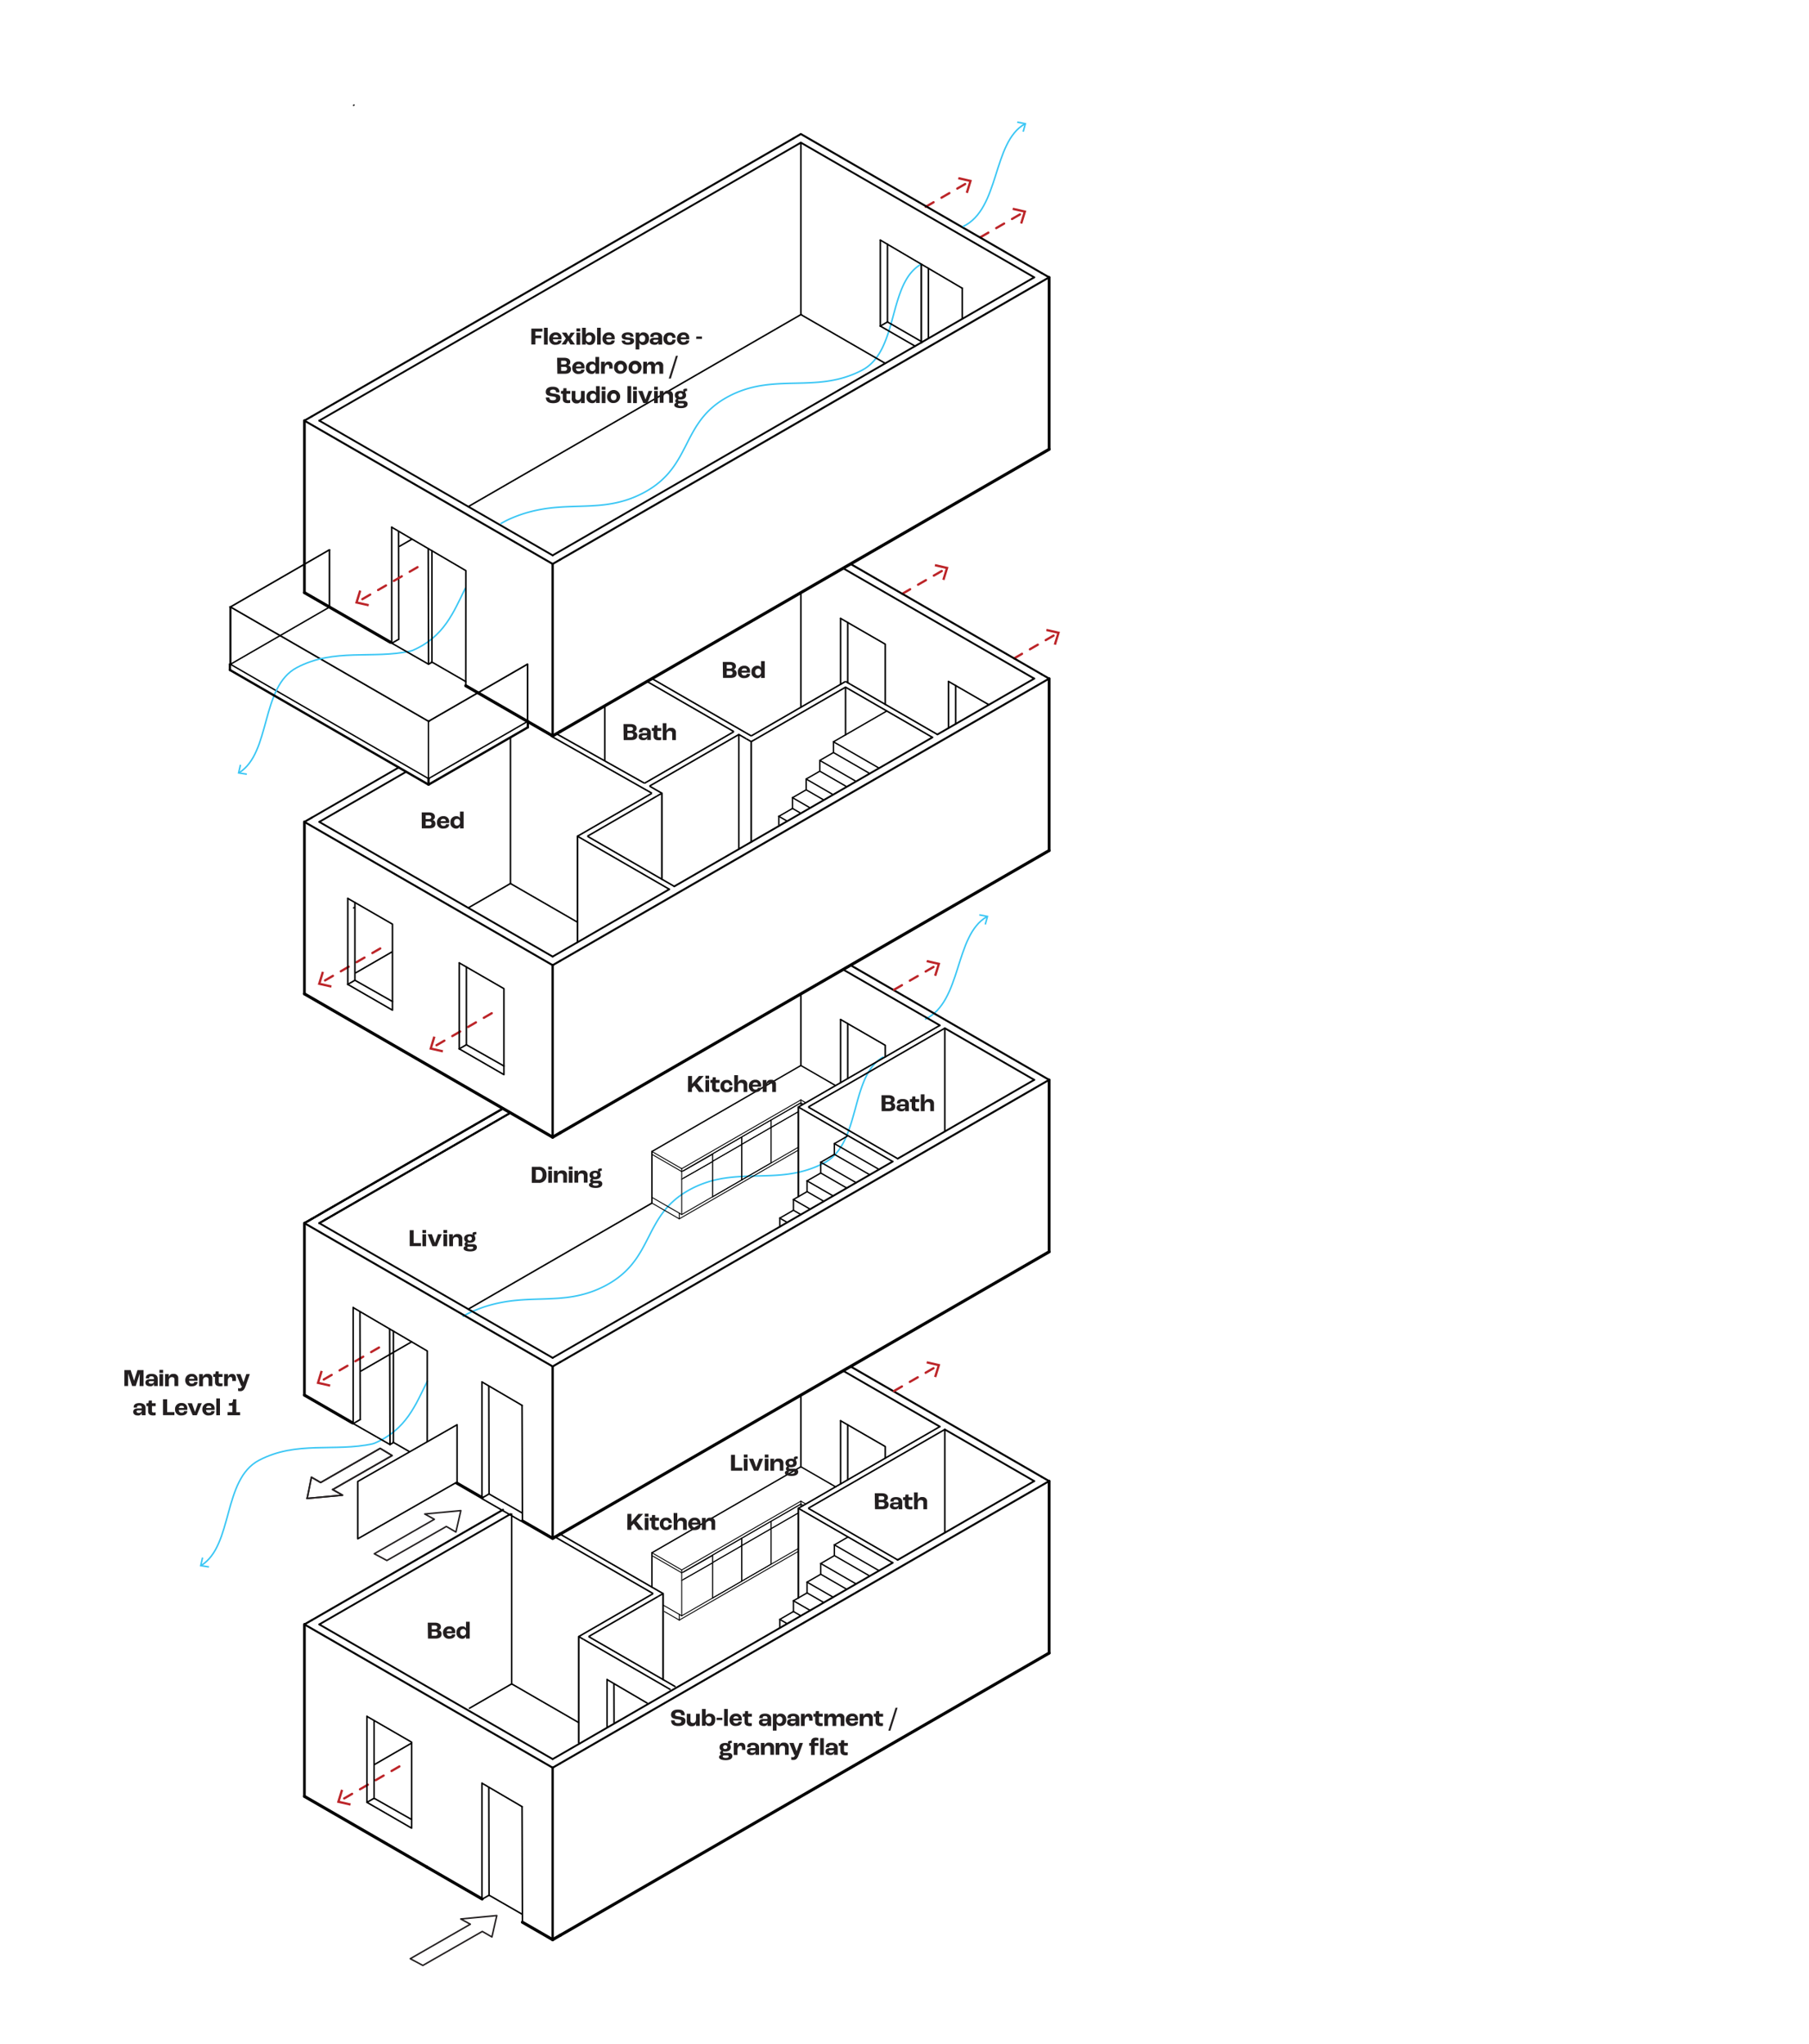 <svg xmlns="http://www.w3.org/2000/svg" viewBox="0 0 595.28 672.76"><defs><style>.cls-1,.cls-23{fill:#fff;}.cls-10,.cls-11,.cls-12,.cls-13,.cls-14,.cls-15,.cls-16,.cls-17,.cls-19,.cls-2,.cls-21,.cls-22,.cls-3,.cls-4,.cls-6,.cls-7,.cls-8,.cls-9{fill:none;}.cls-13,.cls-14,.cls-15,.cls-16,.cls-19,.cls-2,.cls-21,.cls-23{stroke:#000;}.cls-10,.cls-11,.cls-13,.cls-14,.cls-15,.cls-16,.cls-19,.cls-2,.cls-21,.cls-22,.cls-23,.cls-3,.cls-4,.cls-6,.cls-7,.cls-8,.cls-9{stroke-linecap:round;stroke-linejoin:round;}.cls-2,.cls-3{stroke-width:0.45px;}.cls-10,.cls-11,.cls-12,.cls-3,.cls-6,.cls-7,.cls-8,.cls-9{stroke:#010101;}.cls-4{stroke:#bc2428;stroke-dasharray:3 3;}.cls-10,.cls-19,.cls-4{stroke-width:0.75px;}.cls-5{fill:#bc2428;}.cls-6{stroke-width:0.6px;}.cls-8{stroke-width:0.65px;}.cls-9{stroke-width:0.9px;}.cls-11,.cls-17,.cls-21,.cls-22,.cls-23{stroke-width:0.5px;}.cls-12,.cls-17{stroke-miterlimit:10;}.cls-12{stroke-width:0.51px;}.cls-13{stroke-width:0.55px;}.cls-14{stroke-width:0.57px;}.cls-15{stroke-width:0.36px;}.cls-16{stroke-width:0.3px;}.cls-17{stroke:#39c6f4;}.cls-18{fill:#39c6f4;}.cls-20{fill:#231f20;}.cls-22{stroke:#231f20;}</style></defs><g id="Layer_18" data-name="Layer 18"><rect class="cls-1" width="595.28" height="672.76"/></g><g id="Layer_1" data-name="Layer 1"><g id="LINE"><line class="cls-2" x1="256.6" y1="532.93" x2="256.6" y2="535.76"/></g><g id="LINE-2" data-name="LINE"><line class="cls-2" x1="261.09" y1="530.34" x2="256.6" y2="532.93"/></g><g id="LINE-3" data-name="LINE"><line class="cls-2" x1="261.09" y1="526.8" x2="261.09" y2="530.34"/></g><g id="LINE-4" data-name="LINE"><line class="cls-2" x1="265.58" y1="524.21" x2="261.09" y2="526.8"/></g><g id="LINE-5" data-name="LINE"><line class="cls-2" x1="265.58" y1="520.67" x2="265.58" y2="524.21"/></g><g id="LINE-6" data-name="LINE"><line class="cls-2" x1="270.08" y1="518.07" x2="265.58" y2="520.67"/></g><g id="LINE-7" data-name="LINE"><line class="cls-2" x1="270.08" y1="514.54" x2="270.08" y2="518.07"/></g><g id="LINE-8" data-name="LINE"><line class="cls-2" x1="274.57" y1="511.94" x2="270.08" y2="514.54"/></g><g id="LINE-9" data-name="LINE"><line class="cls-2" x1="274.57" y1="508.41" x2="274.57" y2="511.94"/></g><g id="LINE-10" data-name="LINE"><line class="cls-2" x1="279.06" y1="505.81" x2="274.57" y2="508.41"/></g><g id="LINE-11" data-name="LINE"><line class="cls-2" x1="256.6" y1="532.93" x2="259.05" y2="534.35"/></g><g id="LINE-12" data-name="LINE"><line class="cls-2" x1="261.09" y1="530.34" x2="263.54" y2="531.75"/></g><g id="LINE-13" data-name="LINE"><line class="cls-2" x1="261.09" y1="526.8" x2="266.6" y2="529.98"/></g><g id="LINE-14" data-name="LINE"><line class="cls-2" x1="265.58" y1="524.21" x2="271.1" y2="527.39"/></g><g id="LINE-15" data-name="LINE"><line class="cls-2" x1="265.58" y1="520.67" x2="274.16" y2="525.62"/></g><g id="LINE-16" data-name="LINE"><line class="cls-2" x1="270.08" y1="518.07" x2="278.65" y2="523.03"/></g><g id="LINE-17" data-name="LINE"><line class="cls-2" x1="270.08" y1="514.54" x2="281.72" y2="521.26"/></g><g id="LINE-18" data-name="LINE"><line class="cls-2" x1="274.57" y1="511.94" x2="286.21" y2="518.66"/></g><g id="LINE-19" data-name="LINE"><line class="cls-2" x1="274.57" y1="508.41" x2="289.27" y2="516.9"/></g><g id="LINE-20" data-name="LINE"><line class="cls-3" x1="116.33" y1="34.68" x2="116.5" y2="34.58"/></g><line class="cls-4" x1="304.61" y1="68.06" x2="319.13" y2="59.68"/><polygon class="cls-5" points="318.51 63.58 317.79 63.36 318.88 59.83 315.27 59 315.44 58.27 319.83 59.27 318.51 63.58"/><line class="cls-4" x1="322.63" y1="78.07" x2="337.02" y2="69.76"/><polygon class="cls-5" points="336.4 73.66 335.68 73.44 336.77 69.91 333.17 69.08 333.33 68.35 337.72 69.36 336.4 73.66"/></g><g id="Layer_2" data-name="Layer 2"><g id="LINE-21" data-name="LINE"><line class="cls-6" x1="181.86" y1="578.91" x2="105.07" y2="534.58"/></g><g id="LINE-22" data-name="LINE"><line class="cls-7" x1="140.45" y1="614.43" x2="100.17" y2="591.17"/></g><g id="LINE-23" data-name="LINE"><line class="cls-8" x1="102.62" y1="533.17" x2="100.17" y2="534.58"/></g><g id="LINE-24" data-name="LINE"><line class="cls-9" x1="100.17" y1="534.58" x2="100.17" y2="591.17"/></g><g id="LINE-25" data-name="LINE"><line class="cls-8" x1="181.86" y1="581.74" x2="100.17" y2="534.58"/></g><g id="LINE-26" data-name="LINE"><line class="cls-8" x1="181.86" y1="581.74" x2="184.31" y2="580.33"/></g><g id="LINE-27" data-name="LINE"><line class="cls-10" x1="181.86" y1="638.33" x2="181.86" y2="581.74"/></g><g id="LINE-28" data-name="LINE"><line class="cls-7" x1="184.31" y1="636.92" x2="181.86" y2="638.33"/></g><g id="LINE-29" data-name="LINE"><line class="cls-7" x1="181.86" y1="638.33" x2="171.91" y2="632.59"/></g><g id="LINE-30" data-name="LINE"><line class="cls-7" x1="158.67" y1="624.95" x2="140.45" y2="614.43"/></g><g id="LINE-31" data-name="LINE"><line class="cls-7" x1="345.23" y1="544.01" x2="184.31" y2="636.92"/></g><g id="LINE-32" data-name="LINE"><line class="cls-8" x1="345.23" y1="487.42" x2="342.78" y2="486.01"/></g><g id="LINE-33" data-name="LINE"><line class="cls-9" x1="345.23" y1="544.01" x2="345.23" y2="487.42"/></g><g id="LINE-34" data-name="LINE"><line class="cls-8" x1="345.23" y1="487.42" x2="184.31" y2="580.33"/></g><g id="LINE-35" data-name="LINE"><line class="cls-6" x1="340.32" y1="487.42" x2="295.4" y2="513.36"/></g><g id="LINE-36" data-name="LINE"><line class="cls-6" x1="293.76" y1="514.3" x2="181.86" y2="578.91"/></g><g id="LINE-37" data-name="LINE"><line class="cls-6" x1="277.43" y1="451.11" x2="309.27" y2="469.49"/></g><g id="LINE-38" data-name="LINE"><line class="cls-6" x1="310.9" y1="470.43" x2="340.32" y2="487.42"/></g><g id="LINE-39" data-name="LINE"><line class="cls-8" x1="279.88" y1="449.69" x2="342.78" y2="486.01"/></g><g id="LINE-40" data-name="LINE"><line class="cls-8" x1="102.62" y1="533.17" x2="165.52" y2="496.85"/></g><g id="LINE-41" data-name="LINE"><line class="cls-11" x1="263.54" y1="482.7" x2="263.54" y2="459.12"/></g><g id="LINE-42" data-name="LINE"><line class="cls-6" x1="105.07" y1="534.58" x2="167.97" y2="498.27"/></g><g id="LINE-43" data-name="LINE"><line class="cls-8" x1="102.62" y1="401.12" x2="100.17" y2="402.53"/></g><g id="LINE-44" data-name="LINE"><line class="cls-6" x1="105.07" y1="402.53" x2="167.97" y2="366.22"/></g><g id="LINE-45" data-name="LINE"><line class="cls-6" x1="102.62" y1="401.12" x2="165.35" y2="364.9"/></g><g id="LINE-46" data-name="LINE"><line class="cls-6" x1="181.86" y1="182.76" x2="105.07" y2="138.43"/></g><g id="LINE-47" data-name="LINE"><line class="cls-7" x1="108.34" y1="199.74" x2="100.17" y2="195.03"/></g><g id="LINE-48" data-name="LINE"><line class="cls-9" x1="100.17" y1="138.43" x2="100.17" y2="195.03"/></g><g id="LINE-49" data-name="LINE"><line class="cls-8" x1="102.62" y1="137.02" x2="100.17" y2="138.43"/></g><g id="LINE-50" data-name="LINE"><line class="cls-8" x1="181.86" y1="185.59" x2="100.17" y2="138.43"/></g><g id="LINE-51" data-name="LINE"><line class="cls-8" x1="181.86" y1="185.59" x2="184.31" y2="184.18"/></g><g id="LINE-52" data-name="LINE"><line class="cls-10" x1="181.86" y1="242.19" x2="181.86" y2="185.59"/></g><g id="LINE-53" data-name="LINE"><line class="cls-7" x1="184.31" y1="240.77" x2="181.86" y2="242.19"/></g><g id="LINE-54" data-name="LINE"><line class="cls-7" x1="181.86" y1="242.19" x2="173.69" y2="237.47"/></g><g id="LINE-55" data-name="LINE"><line class="cls-7" x1="345.23" y1="147.86" x2="184.31" y2="240.77"/></g><g id="LINE-56" data-name="LINE"><line class="cls-8" x1="345.23" y1="91.27" x2="342.78" y2="89.86"/></g><g id="LINE-57" data-name="LINE"><line class="cls-9" x1="345.23" y1="147.86" x2="345.23" y2="91.27"/></g><g id="LINE-58" data-name="LINE"><line class="cls-8" x1="345.23" y1="91.27" x2="184.31" y2="184.18"/></g><g id="LINE-59" data-name="LINE"><line class="cls-6" x1="340.32" y1="91.27" x2="181.86" y2="182.76"/></g><g id="LINE-60" data-name="LINE"><line class="cls-8" x1="263.54" y1="44.11" x2="342.78" y2="89.86"/></g><g id="LINE-61" data-name="LINE"><line class="cls-8" x1="263.54" y1="44.11" x2="261.09" y2="45.53"/></g><g id="LINE-62" data-name="LINE"><line class="cls-6" x1="263.54" y1="46.94" x2="340.32" y2="91.27"/></g><g id="LINE-63" data-name="LINE"><line class="cls-8" x1="102.62" y1="137.02" x2="261.09" y2="45.53"/></g><g id="LINE-64" data-name="LINE"><line class="cls-11" x1="263.54" y1="103.45" x2="263.54" y2="46.94"/></g><g id="LINE-65" data-name="LINE"><line class="cls-6" x1="105.07" y1="138.43" x2="263.54" y2="46.94"/></g><g id="LINE-66" data-name="LINE"><line class="cls-12" x1="264.34" y1="497.31" x2="279.06" y2="505.81"/></g><g id="LINE-67" data-name="LINE"><line class="cls-12" x1="265.97" y1="496.37" x2="295.4" y2="513.36"/></g><g id="LINE-68" data-name="LINE"><line class="cls-12" x1="265.97" y1="496.37" x2="310.9" y2="470.43"/></g><g id="LINE-69" data-name="LINE"><line class="cls-11" x1="310.9" y1="504.41" x2="310.9" y2="470.43"/></g><g id="LINE-70" data-name="LINE"><line class="cls-12" x1="262.71" y1="496.37" x2="264.34" y2="497.31"/></g><g id="LINE-71" data-name="LINE"><line class="cls-13" x1="262.71" y1="525.87" x2="262.71" y2="496.37"/></g><g id="LINE-72" data-name="LINE"><line class="cls-12" x1="262.71" y1="496.37" x2="309.27" y2="469.49"/></g><g id="LINE-73" data-name="LINE"><line class="cls-14" x1="75.67" y1="199.74" x2="75.83" y2="199.84"/></g><g id="LINE-74" data-name="LINE"><line class="cls-15" x1="75.67" y1="218.61" x2="75.67" y2="199.74"/></g><g id="LINE-75" data-name="LINE"><line class="cls-15" x1="75.67" y1="199.74" x2="108.34" y2="180.88"/></g><g id="LINE-76" data-name="LINE"><line class="cls-15" x1="108.34" y1="180.88" x2="108.34" y2="199.74"/></g><g id="LINE-77" data-name="LINE"><line class="cls-15" x1="108.5" y1="180.97" x2="108.34" y2="180.88"/></g><g id="LINE-78" data-name="LINE"><line class="cls-15" x1="108.5" y1="199.84" x2="108.5" y2="180.97"/></g><g id="LINE-79" data-name="LINE"><line class="cls-16" x1="75.99" y1="218.61" x2="108.5" y2="199.84"/></g><g id="LINE-80" data-name="LINE"><line class="cls-15" x1="75.99" y1="199.74" x2="108.5" y2="180.97"/></g><g id="LINE-81" data-name="LINE"><line class="cls-16" x1="141.01" y1="256.33" x2="75.83" y2="218.7"/></g><g id="LINE-82" data-name="LINE"><line class="cls-14" x1="141.18" y1="256.24" x2="141.01" y2="256.33"/></g><g id="LINE-83" data-name="LINE"><line class="cls-14" x1="141.01" y1="237.47" x2="141.18" y2="237.38"/></g><g id="LINE-84" data-name="LINE"><line class="cls-15" x1="141.01" y1="256.33" x2="141.01" y2="237.47"/></g><g id="LINE-85" data-name="LINE"><line class="cls-15" x1="141.01" y1="237.47" x2="75.83" y2="199.84"/></g><g id="LINE-86" data-name="LINE"><line class="cls-15" x1="75.99" y1="218.61" x2="75.99" y2="199.74"/></g><g id="LINE-87" data-name="LINE"><line class="cls-16" x1="141.01" y1="256.15" x2="75.99" y2="218.61"/></g><g id="LINE-88" data-name="LINE"><line class="cls-15" x1="141.01" y1="237.28" x2="75.99" y2="199.74"/></g><g id="LINE-89" data-name="LINE"><line class="cls-16" x1="173.69" y1="237.47" x2="141.18" y2="256.24"/></g><g id="LINE-90" data-name="LINE"><line class="cls-16" x1="173.52" y1="237.38" x2="141.18" y2="256.05"/></g><g id="LINE-91" data-name="LINE"><line class="cls-15" x1="173.52" y1="218.51" x2="173.52" y2="237.38"/></g><g id="LINE-92" data-name="LINE"><line class="cls-15" x1="173.69" y1="237.47" x2="173.69" y2="218.61"/></g><g id="LINE-93" data-name="LINE"><line class="cls-15" x1="173.69" y1="218.61" x2="141.18" y2="237.38"/></g><g id="LINE-94" data-name="LINE"><line class="cls-15" x1="141.01" y1="256.15" x2="141.01" y2="237.28"/></g><g id="LINE-95" data-name="LINE"><line class="cls-15" x1="173.52" y1="218.51" x2="141.01" y2="237.28"/></g><g id="LINE-96" data-name="LINE"><line class="cls-12" x1="293.76" y1="514.3" x2="279.06" y2="505.81"/></g><path class="cls-17" d="M303.16,86.93c-11.13,6.23-7.27,28.47-19.45,34.88-15.25,8-28.76.6-43.95,8.64-16,8.48-11.66,22.94-27.82,31.63-14.92,8-26.82,1.27-43.63,8.46a30.26,30.26,0,0,0-3.6,1.83"/><path class="cls-17" d="M78.68,254.3c10.56-6.58,7-28.28,19-34.6,12.38-6.52,24.93-2.72,37.35-5.42l.68-.21c10.49-4.47,13.51-12.64,17.47-20.58"/><polygon class="cls-18" points="81.19 255.02 81.26 254.53 78.82 254.16 79.37 251.75 78.88 251.64 78.22 254.57 81.19 255.02"/><path class="cls-17" d="M337.25,40.77c-10.82,6.14-8.12,28-20.39,33.8"/><polygon class="cls-18" points="334.78 39.94 334.68 40.44 337.1 40.91 336.45 43.28 336.94 43.41 337.72 40.52 334.78 39.94"/><path class="cls-17" d="M290.69,347.82c-11.13,6.23-7.27,28.46-19.46,34.87-15.24,8-28.75.61-43.94,8.65-16,8.48-11.66,22.93-27.82,31.63-14.92,8-26.82,1.26-43.63,8.46a29.51,29.51,0,0,0-3.6,1.83"/><path class="cls-17" d="M66.21,515.18c10.56-6.58,7-28.28,19-34.6,12.38-6.51,24.93-2.71,37.35-5.41l.68-.22c10.49-4.47,13.5-12.63,17.47-20.58"/><polygon class="cls-18" points="68.71 515.91 68.79 515.42 66.35 515.04 66.9 512.64 66.41 512.53 65.75 515.46 68.71 515.91"/><path class="cls-17" d="M324.78,301.66c-10.82,6.14-8.13,28-20.39,33.79"/><polygon class="cls-18" points="322.3 300.83 322.21 301.32 324.63 301.79 323.98 304.17 324.46 304.3 325.25 301.4 322.3 300.83"/></g><g id="Layer_3" data-name="Layer 3"><g id="LINE-97" data-name="LINE"><line class="cls-11" x1="135.46" y1="573.63" x2="123.1" y2="580.77"/></g><g id="LINE-98" data-name="LINE"><line class="cls-11" x1="263.68" y1="103.45" x2="154.08" y2="166.73"/></g><g id="LINE-99" data-name="LINE"><line class="cls-11" x1="135.54" y1="177.44" x2="131.52" y2="179.76"/></g><g id="LINE-100" data-name="LINE"><line class="cls-11" x1="291.31" y1="119.57" x2="263.54" y2="103.53"/></g><g id="LINE-101" data-name="LINE"><line class="cls-19" x1="75.67" y1="220.49" x2="75.67" y2="218.61"/></g><g id="LINE-102" data-name="LINE"><line class="cls-16" x1="108.34" y1="199.74" x2="75.67" y2="218.61"/></g><g id="LINE-103" data-name="LINE"><line class="cls-19" x1="173.69" y1="239.36" x2="173.69" y2="237.47"/></g><g id="LINE-104" data-name="LINE"><line class="cls-19" x1="141.01" y1="258.22" x2="173.69" y2="239.36"/></g><g id="LINE-105" data-name="LINE"><line class="cls-19" x1="75.67" y1="220.49" x2="141.01" y2="258.22"/></g><g id="LINE-106" data-name="LINE"><line class="cls-19" x1="141.01" y1="258.22" x2="141.01" y2="256.33"/></g><g id="LINE-107" data-name="LINE"><line class="cls-14" x1="75.67" y1="218.61" x2="75.83" y2="218.7"/></g><g id="LINE-108" data-name="LINE"><line class="cls-7" x1="173.69" y1="237.47" x2="153.27" y2="225.68"/></g><g id="LINE-109" data-name="LINE"><line class="cls-7" x1="128.46" y1="211.36" x2="108.34" y2="199.74"/></g></g><g id="Layer_21" data-name="Layer 21"><g id="LINE-110" data-name="LINE"><line class="cls-3" x1="116.33" y1="298.78" x2="116.5" y2="298.68"/></g><g id="LINE-111" data-name="LINE"><line class="cls-8" x1="102.62" y1="401.12" x2="100.17" y2="402.53"/></g><g id="LINE-112" data-name="LINE"><line class="cls-8" x1="102.62" y1="401.12" x2="165.35" y2="364.9"/></g><g id="LINE-113" data-name="LINE"><line class="cls-6" x1="105.07" y1="402.53" x2="167.79" y2="366.32"/></g><line class="cls-4" x1="296.9" y1="195.42" x2="311.42" y2="187.04"/><polygon class="cls-5" points="310.8 190.94 310.08 190.72 311.17 187.19 307.57 186.36 307.73 185.63 312.13 186.63 310.8 190.94"/><line class="cls-4" x1="333.71" y1="216.67" x2="348.1" y2="208.36"/><polygon class="cls-5" points="347.48 212.26 346.76 212.04 347.85 208.51 344.25 207.68 344.41 206.95 348.8 207.96 347.48 212.26"/><line class="cls-4" x1="161.81" y1="333.45" x2="141.96" y2="344.95"/><polygon class="cls-5" points="142.57 341.05 143.29 341.26 142.21 344.8 145.82 345.62 145.65 346.35 141.26 345.35 142.57 341.05"/><line class="cls-4" x1="125.13" y1="312.13" x2="105.28" y2="323.62"/><polygon class="cls-5" points="105.89 319.72 106.61 319.94 105.53 323.48 109.14 324.3 108.97 325.03 104.58 324.03 105.89 319.72"/><g id="LINE-114" data-name="LINE"><line class="cls-7" x1="181.86" y1="374.24" x2="100.17" y2="327.07"/></g><g id="LINE-115" data-name="LINE"><line class="cls-10" x1="181.86" y1="374.24" x2="181.86" y2="317.64"/></g><g id="LINE-116" data-name="LINE"><line class="cls-8" x1="181.86" y1="317.64" x2="100.17" y2="270.48"/></g><g id="LINE-117" data-name="LINE"><line class="cls-9" x1="100.17" y1="270.48" x2="100.17" y2="327.07"/></g><g id="LINE-118" data-name="LINE"><line class="cls-8" x1="102.62" y1="269.07" x2="100.17" y2="270.48"/></g><g id="LINE-119" data-name="LINE"><line class="cls-7" x1="184.31" y1="372.82" x2="181.86" y2="374.24"/></g><g id="LINE-120" data-name="LINE"><line class="cls-8" x1="181.86" y1="317.64" x2="184.31" y2="316.23"/></g><g id="LINE-121" data-name="LINE"><line class="cls-6" x1="181.86" y1="314.81" x2="105.07" y2="270.48"/></g><g id="LINE-122" data-name="LINE"><line class="cls-7" x1="345.23" y1="279.91" x2="184.31" y2="372.82"/></g><g id="LINE-123" data-name="LINE"><line class="cls-8" x1="345.23" y1="223.32" x2="342.78" y2="221.91"/></g><g id="LINE-124" data-name="LINE"><line class="cls-9" x1="345.23" y1="279.91" x2="345.23" y2="223.32"/></g><g id="LINE-125" data-name="LINE"><line class="cls-8" x1="345.23" y1="223.32" x2="184.31" y2="316.23"/></g><g id="LINE-126" data-name="LINE"><line class="cls-6" x1="340.32" y1="223.32" x2="308.47" y2="241.71"/></g><g id="LINE-127" data-name="LINE"><line class="cls-6" x1="306.83" y1="242.66" x2="221.88" y2="291.7"/></g><g id="LINE-128" data-name="LINE"><line class="cls-6" x1="220.25" y1="292.65" x2="181.86" y2="314.81"/></g><g id="LINE-129" data-name="LINE"><line class="cls-6" x1="277.43" y1="187.01" x2="340.32" y2="223.32"/></g><g id="LINE-130" data-name="LINE"><line class="cls-8" x1="279.88" y1="185.59" x2="342.78" y2="221.91"/></g><g id="LINE-131" data-name="LINE"><line class="cls-6" x1="105.07" y1="270.48" x2="133.66" y2="253.98"/></g><g id="LINE-132" data-name="LINE"><line class="cls-6" x1="102.62" y1="269.07" x2="131.22" y2="252.56"/></g><g id="LINE-133" data-name="LINE"><line class="cls-11" x1="263.54" y1="232.75" x2="263.54" y2="195.03"/></g><g id="LINE-134" data-name="LINE"><line class="cls-12" x1="247.2" y1="244.07" x2="278.24" y2="226.15"/></g><g id="LINE-135" data-name="LINE"><line class="cls-13" x1="247.2" y1="244.07" x2="247.2" y2="277.08"/></g><g id="LINE-136" data-name="LINE"><line class="cls-12" x1="245.57" y1="243.13" x2="247.2" y2="244.07"/></g><g id="LINE-137" data-name="LINE"><line class="cls-12" x1="247.2" y1="242.19" x2="278.24" y2="224.26"/></g><g id="LINE-138" data-name="LINE"><line class="cls-12" x1="279.88" y1="225.21" x2="278.24" y2="224.26"/></g><g id="LINE-139" data-name="LINE"><line class="cls-12" x1="212.09" y1="257.76" x2="241.5" y2="240.78"/></g><g id="LINE-140" data-name="LINE"><line class="cls-11" x1="243.13" y1="279.44" x2="243.13" y2="241.72"/></g><g id="LINE-141" data-name="LINE"><line class="cls-12" x1="213.73" y1="258.7" x2="243.13" y2="241.72"/></g><g id="LINE-142" data-name="LINE"><line class="cls-12" x1="181.37" y1="242.26" x2="214.53" y2="261.05"/></g><g id="LINE-143" data-name="LINE"><line class="cls-11" x1="167.97" y1="290.76" x2="190.03" y2="303.49"/></g><g id="LINE-144" data-name="LINE"><line class="cls-11" x1="167.97" y1="242.66" x2="167.97" y2="290.76"/></g><g id="LINE-145" data-name="LINE"><line class="cls-12" x1="183.08" y1="241.46" x2="212.09" y2="257.76"/></g><g id="LINE-146" data-name="LINE"><line class="cls-12" x1="213.73" y1="258.7" x2="217.8" y2="261.05"/></g><g id="LINE-147" data-name="LINE"><line class="cls-13" x1="217.8" y1="261.05" x2="217.8" y2="289.35"/></g><g id="LINE-148" data-name="LINE"><line class="cls-12" x1="216.16" y1="261.99" x2="217.8" y2="261.05"/></g><g id="LINE-149" data-name="LINE"><line class="cls-12" x1="212.9" y1="224.26" x2="241.5" y2="240.78"/></g><g id="LINE-150" data-name="LINE"><line class="cls-12" x1="243.13" y1="241.72" x2="245.57" y2="243.13"/></g><g id="LINE-151" data-name="LINE"><line class="cls-11" x1="199.01" y1="232.28" x2="199.01" y2="250.2"/></g><g id="LINE-152" data-name="LINE"><line class="cls-12" x1="214.53" y1="223.32" x2="247.2" y2="242.19"/></g><g id="LINE-153" data-name="LINE"><line class="cls-12" x1="193.29" y1="275.2" x2="216.16" y2="261.99"/></g><g id="LINE-154" data-name="LINE"><line class="cls-12" x1="190.03" y1="275.2" x2="191.66" y2="276.14"/></g><g id="LINE-155" data-name="LINE"><line class="cls-13" x1="190.03" y1="310.1" x2="190.03" y2="275.2"/></g><g id="LINE-156" data-name="LINE"><line class="cls-12" x1="190.03" y1="275.2" x2="214.53" y2="261.05"/></g><g id="LINE-157" data-name="LINE"><line class="cls-12" x1="193.29" y1="275.2" x2="221.88" y2="291.7"/></g><g id="LINE-158" data-name="LINE"><line class="cls-12" x1="191.66" y1="276.14" x2="220.25" y2="292.65"/></g><g id="LINE-159" data-name="LINE"><line class="cls-11" x1="278.24" y1="226.15" x2="278.24" y2="241.82"/></g><g id="LINE-160" data-name="LINE"><line class="cls-12" x1="279.88" y1="225.21" x2="308.47" y2="241.71"/></g><g id="LINE-161" data-name="LINE"><line class="cls-12" x1="278.24" y1="226.15" x2="306.83" y2="242.66"/></g><g id="LINE-162" data-name="LINE"><line class="cls-11" x1="167.97" y1="290.76" x2="154.08" y2="298.78"/></g><g id="LINE-163" data-name="LINE"><line class="cls-11" x1="128.91" y1="313.31" x2="117.1" y2="320.13"/></g><rect class="cls-1" x="140.12" y="267.07" width="11.21" height="8.83"/><path class="cls-20" d="M138.77,267.35h2.32c1.24,0,2,.51,2,1.38a1.05,1.05,0,0,1-.75,1.12h0a1.17,1.17,0,0,1,.95,1.22c0,1-.68,1.53-2,1.53h-2.49Zm2.41,2.19c.47,0,.73-.21.73-.6s-.26-.64-.83-.64h-1v1.24Zm.08,2.12a.68.68,0,0,0,.76-.72c0-.37-.29-.61-.8-.61h-1.14v1.33Z"/><path class="cls-20" d="M147.76,270.87H145c.06.65.39.93.93.93s.78-.17.81-.55h1.07c0,.9-.78,1.43-1.9,1.43a1.91,1.91,0,0,1-2.13-2,2,2,0,0,1,2.15-2.08,1.74,1.74,0,0,1,1.88,1.93Zm-1.07-.71c0-.45-.31-.68-.81-.68a.79.79,0,0,0-.89.74h1.7Z"/><path class="cls-20" d="M148.23,270.61a1.84,1.84,0,0,1,1.9-2,1.21,1.21,0,0,1,1.23.65h0v-2.18h1.21v5.54h-1.21c0-.08,0-.42,0-.84h0a1.24,1.24,0,0,1-1.32.91A1.84,1.84,0,0,1,148.23,270.61Zm3.14.06v-.19a.92.92,0,0,0-1-1,1,1,0,0,0-.95,1.08c0,.68.37,1.14.93,1.14A1,1,0,0,0,151.37,270.67Z"/><rect class="cls-1" x="207.14" y="238" width="13.22" height="8.83"/><path class="cls-20" d="M205.16,238.28h2.32c1.24,0,2,.52,2,1.38a1.07,1.07,0,0,1-.76,1.13h0a1.18,1.18,0,0,1,1,1.22c0,1-.68,1.54-2,1.54h-2.49Zm2.41,2.19c.47,0,.73-.21.73-.6s-.26-.63-.83-.63h-1v1.23Zm.08,2.12a.68.68,0,0,0,.76-.72c0-.36-.29-.61-.79-.61h-1.15v1.33Z"/><path class="cls-20" d="M210.15,242.41c0-.65.46-1.12,1.51-1.12h1.28V241c0-.48-.27-.68-.83-.68s-.72.2-.72.52a1.26,1.26,0,0,0,0,.16h-1.12a1.62,1.62,0,0,1,0-.23c0-.8.7-1.27,1.9-1.27s2,.56,2,1.62v2.4h-1.22a6.52,6.52,0,0,0,.06-.8h0c-.12.56-.57.86-1.28.86C210.79,243.61,210.15,243.21,210.15,242.41Zm2.79-.38V242h-1.17c-.33,0-.53.15-.53.37s.26.47.7.47C212.58,242.79,212.94,242.51,212.94,242Z"/><path class="cls-20" d="M215.07,242.19v-1.65h-.59v-.94H215c.19,0,.25-.11.28-.35l.05-.55h1v.9h1.26v.94h-1.26v1.58c0,.41.19.54.67.54a3,3,0,0,0,.55-.06v.92a3.36,3.36,0,0,1-.76.09C215.5,243.61,215.07,243.07,215.07,242.19Z"/><path class="cls-20" d="M218.07,238h1.22v1.75c0,.15,0,.6,0,.89h0a1.39,1.39,0,0,1,1.56-1.11,1.41,1.41,0,0,1,1.56,1.54v2.48h-1.21v-2.2c0-.56-.31-.81-.86-.81s-1,.37-1,1.13v1.88h-1.22Z"/><rect class="cls-1" x="235.39" y="214.6" width="11.21" height="8.83"/><path class="cls-20" d="M237.84,217.84h2.31c1.24,0,2,.51,2,1.38a1.07,1.07,0,0,1-.75,1.13h0a1.17,1.17,0,0,1,1,1.22c0,1-.68,1.53-2,1.53h-2.48Zm2.4,2.19c.47,0,.74-.21.74-.6s-.27-.64-.83-.64h-1V220Zm.08,2.12a.68.68,0,0,0,.76-.72c0-.37-.29-.61-.79-.61h-1.14v1.33Z"/><path class="cls-20" d="M246.83,221.36H244c0,.65.38.93.93.93s.77-.17.8-.55h1.08c0,.9-.78,1.43-1.91,1.43a1.9,1.9,0,0,1-2.12-2,2,2,0,0,1,2.15-2.08,1.74,1.74,0,0,1,1.88,1.93Zm-1.08-.71c0-.45-.3-.68-.8-.68a.8.8,0,0,0-.9.74h1.7Z"/><path class="cls-20" d="M247.29,221.1a1.84,1.84,0,0,1,1.9-2,1.23,1.23,0,0,1,1.24.65h0v-2.18h1.22v5.54h-1.22c0-.08,0-.42,0-.84h0a1.24,1.24,0,0,1-1.32.91A1.85,1.85,0,0,1,247.29,221.1Zm3.14.06V221a.92.92,0,0,0-1-.95,1,1,0,0,0-.94,1.08c0,.68.37,1.14.93,1.14A1,1,0,0,0,250.43,221.16Z"/><line class="cls-21" x1="153.47" y1="318.23" x2="153.47" y2="343.82"/><polyline class="cls-21" points="151.12 345.17 165.82 353.66 165.82 325.36 151.12 316.88"/><line class="cls-21" x1="153.47" y1="343.82" x2="151.12" y2="345.17"/><line class="cls-21" x1="151.12" y1="316.88" x2="151.12" y2="345.17"/><line class="cls-21" x1="153.47" y1="343.82" x2="165.83" y2="350.82"/><line class="cls-21" x1="116.79" y1="297.01" x2="116.79" y2="322.59"/><polyline class="cls-21" points="114.44 323.95 129.15 332.44 129.15 304.14 114.44 295.65"/><line class="cls-21" x1="116.79" y1="322.59" x2="114.44" y2="323.95"/><line class="cls-21" x1="114.44" y1="295.65" x2="114.44" y2="323.95"/><line class="cls-21" x1="116.79" y1="322.59" x2="129.15" y2="329.6"/><line class="cls-21" x1="278.96" y1="204.87" x2="278.96" y2="224.68"/><polyline class="cls-21" points="291.31 231.81 291.31 212 276.61 203.51"/><line class="cls-21" x1="276.61" y1="203.51" x2="276.61" y2="225.21"/><line class="cls-21" x1="314.47" y1="225.62" x2="314.47" y2="238.25"/><line class="cls-21" x1="325.41" y1="231.93" x2="312.12" y2="224.26"/><line class="cls-21" x1="312.12" y1="224.26" x2="312.12" y2="239.6"/><g id="LINE-164" data-name="LINE"><line class="cls-2" x1="256.29" y1="268.65" x2="256.29" y2="271.47"/></g><g id="LINE-165" data-name="LINE"><line class="cls-2" x1="260.79" y1="266.05" x2="256.29" y2="268.65"/></g><g id="LINE-166" data-name="LINE"><line class="cls-2" x1="260.79" y1="262.51" x2="260.79" y2="266.05"/></g><g id="LINE-167" data-name="LINE"><line class="cls-2" x1="265.28" y1="259.92" x2="260.79" y2="262.51"/></g><g id="LINE-168" data-name="LINE"><line class="cls-2" x1="265.28" y1="256.38" x2="265.28" y2="259.92"/></g><g id="LINE-169" data-name="LINE"><line class="cls-2" x1="269.77" y1="253.79" x2="265.28" y2="256.38"/></g><g id="LINE-170" data-name="LINE"><line class="cls-2" x1="269.77" y1="250.25" x2="269.77" y2="253.79"/></g><g id="LINE-171" data-name="LINE"><line class="cls-2" x1="274.26" y1="247.66" x2="269.77" y2="250.25"/></g><g id="LINE-172" data-name="LINE"><line class="cls-2" x1="274.26" y1="244.12" x2="274.26" y2="247.66"/></g><g id="LINE-173" data-name="LINE"><line class="cls-2" x1="291.83" y1="233.98" x2="274.26" y2="244.12"/></g><g id="LINE-174" data-name="LINE"><line class="cls-2" x1="256.29" y1="268.65" x2="258.74" y2="270.06"/></g><g id="LINE-175" data-name="LINE"><line class="cls-2" x1="260.79" y1="266.05" x2="263.24" y2="267.47"/></g><g id="LINE-176" data-name="LINE"><line class="cls-2" x1="260.79" y1="262.51" x2="266.3" y2="265.7"/></g><g id="LINE-177" data-name="LINE"><line class="cls-2" x1="265.28" y1="259.92" x2="270.79" y2="263.1"/></g><g id="LINE-178" data-name="LINE"><line class="cls-2" x1="265.28" y1="256.38" x2="273.86" y2="261.34"/></g><g id="LINE-179" data-name="LINE"><line class="cls-2" x1="269.77" y1="253.79" x2="278.35" y2="258.74"/></g><g id="LINE-180" data-name="LINE"><line class="cls-2" x1="269.77" y1="250.25" x2="281.41" y2="256.97"/></g><g id="LINE-181" data-name="LINE"><line class="cls-2" x1="274.26" y1="247.66" x2="285.9" y2="254.38"/></g><g id="LINE-182" data-name="LINE"><line class="cls-2" x1="274.26" y1="244.12" x2="288.97" y2="252.61"/></g></g><g id="Layer_6" data-name="Layer 6"><g id="LINE-184" data-name="LINE"><line class="cls-16" x1="223.52" y1="533.17" x2="262.71" y2="510.54"/></g><g id="LINE-185" data-name="LINE"><line class="cls-16" x1="218.61" y1="530.34" x2="223.52" y2="533.17"/></g><g id="LINE-186" data-name="LINE"><line class="cls-16" x1="223.52" y1="533.17" x2="223.52" y2="531.28"/></g><g id="LINE-187" data-name="LINE"><line class="cls-2" x1="273.34" y1="488.36" x2="263.54" y2="482.7"/></g><g id="LINE-188" data-name="LINE"><line class="cls-2" x1="263.54" y1="482.7" x2="214.53" y2="511"/></g><g id="LINE-189" data-name="LINE"><line class="cls-16" x1="224.33" y1="517.6" x2="263.54" y2="494.97"/></g><g id="LINE-190" data-name="LINE"><line class="cls-16" x1="224.33" y1="516.66" x2="263.54" y2="494.02"/></g><g id="LINE-191" data-name="LINE"><line class="cls-16" x1="214.53" y1="511.94" x2="224.33" y2="517.6"/></g><g id="LINE-192" data-name="LINE"><line class="cls-2" x1="214.53" y1="511.94" x2="214.53" y2="511"/></g><g id="LINE-193" data-name="LINE"><line class="cls-16" x1="214.53" y1="511" x2="224.33" y2="516.66"/></g><g id="LINE-194" data-name="LINE"><line class="cls-16" x1="224.33" y1="517.6" x2="224.33" y2="516.66"/></g><g id="LINE-195" data-name="LINE"><line class="cls-16" x1="224.33" y1="531.75" x2="253.76" y2="514.76"/></g><g id="LINE-196" data-name="LINE"><line class="cls-16" x1="253.76" y1="514.76" x2="262.71" y2="509.6"/></g><g id="LINE-197" data-name="LINE"><line class="cls-16" x1="223.52" y1="531.28" x2="224.33" y2="531.75"/></g><g id="LINE-198" data-name="LINE"><line class="cls-16" x1="218.2" y1="528.21" x2="223.52" y2="531.28"/></g><g id="LINE-199" data-name="LINE"><line class="cls-2" x1="214.53" y1="522.32" x2="214.53" y2="511.94"/></g><g id="LINE-200" data-name="LINE"><line class="cls-16" x1="224.33" y1="531.75" x2="224.33" y2="517.6"/></g><g id="LINE-201" data-name="LINE"><line class="cls-16" x1="262.71" y1="497.87" x2="253.76" y2="503.04"/></g><g id="LINE-202" data-name="LINE"><line class="cls-16" x1="253.76" y1="503.04" x2="253.76" y2="500.64"/></g><g id="LINE-203" data-name="LINE"><line class="cls-16" x1="253.76" y1="500.64" x2="263.38" y2="495.09"/></g><g id="LINE-204" data-name="LINE"><line class="cls-16" x1="253.76" y1="514.58" x2="253.76" y2="503.09"/></g><g id="LINE-205" data-name="LINE"><line class="cls-16" x1="253.76" y1="503.09" x2="262.71" y2="497.93"/></g><g id="LINE-206" data-name="LINE"><line class="cls-16" x1="264.31" y1="495.44" x2="263.7" y2="495.09"/></g><g id="LINE-207" data-name="LINE"><line class="cls-16" x1="263.54" y1="495.09" x2="263.54" y2="495.79"/></g><g id="LINE-208" data-name="LINE"><line class="cls-16" x1="263.73" y1="495.07" x2="263.7" y2="495.09"/></g><g id="LINE-209" data-name="LINE"><line class="cls-16" x1="263.54" y1="494.02" x2="265.16" y2="494.96"/></g><g id="LINE-210" data-name="LINE"><line class="cls-2" x1="274.96" y1="489.3" x2="273.34" y2="488.36"/></g><g id="LINE-211" data-name="LINE"><line class="cls-16" x1="263.54" y1="494.97" x2="263.54" y2="494.02"/></g><g id="LINE-214" data-name="LINE"><line class="cls-16" x1="244.08" y1="520.34" x2="253.69" y2="514.79"/></g><g id="LINE-215" data-name="LINE"><line class="cls-16" x1="253.69" y1="503.07" x2="244.08" y2="508.62"/></g><g id="LINE-216" data-name="LINE"><line class="cls-16" x1="244.08" y1="508.62" x2="244.08" y2="506.22"/></g><g id="LINE-217" data-name="LINE"><line class="cls-16" x1="244.08" y1="506.22" x2="253.69" y2="500.67"/></g><g id="LINE-218" data-name="LINE"><line class="cls-16" x1="253.69" y1="500.67" x2="253.69" y2="503.07"/></g><g id="LINE-219" data-name="LINE"><line class="cls-16" x1="244.08" y1="520.34" x2="244.08" y2="508.68"/></g><g id="LINE-220" data-name="LINE"><line class="cls-16" x1="244.08" y1="508.68" x2="253.69" y2="503.13"/></g><g id="LINE-221" data-name="LINE"><line class="cls-16" x1="253.69" y1="503.13" x2="253.69" y2="514.79"/></g><g id="LINE-223" data-name="LINE"><line class="cls-16" x1="234.46" y1="525.93" x2="244.08" y2="520.38"/></g><g id="LINE-224" data-name="LINE"><line class="cls-16" x1="244.08" y1="508.66" x2="234.46" y2="514.21"/></g><g id="LINE-225" data-name="LINE"><line class="cls-16" x1="234.46" y1="514.21" x2="234.46" y2="511.81"/></g><g id="LINE-226" data-name="LINE"><line class="cls-16" x1="234.46" y1="511.81" x2="244.08" y2="506.26"/></g><g id="LINE-227" data-name="LINE"><line class="cls-16" x1="244.08" y1="506.26" x2="244.08" y2="508.66"/></g><g id="LINE-228" data-name="LINE"><line class="cls-16" x1="234.46" y1="525.93" x2="234.46" y2="514.26"/></g><g id="LINE-229" data-name="LINE"><line class="cls-16" x1="234.46" y1="514.26" x2="244.08" y2="508.71"/></g><g id="LINE-230" data-name="LINE"><line class="cls-16" x1="244.08" y1="508.71" x2="244.08" y2="520.38"/></g><g id="LINE-232" data-name="LINE"><line class="cls-16" x1="234.46" y1="514.3" x2="224.85" y2="519.78"/></g><g id="LINE-233" data-name="LINE"><line class="cls-16" x1="224.85" y1="517.42" x2="234.46" y2="511.94"/></g><g id="LINE-234" data-name="LINE"><line class="cls-16" x1="234.46" y1="511.94" x2="234.46" y2="514.3"/></g><g id="LINE-235" data-name="LINE"><line class="cls-16" x1="224.33" y1="520.13" x2="234.46" y2="514.36"/></g><g id="LINE-236" data-name="LINE"><line class="cls-16" x1="234.46" y1="514.36" x2="234.46" y2="525.88"/></g></g><g id="Layer_9" data-name="Layer 9"><path class="cls-20" d="M174.85,108.14h3.64v1h-2.33v1.28h1.93v.88h-1.93v2.07h-1.31Z"/><path class="cls-20" d="M179,107.86h1.22v5.55H179Z"/><path class="cls-20" d="M184.75,111.66h-2.81c.06.65.39.93.93.93s.77-.17.81-.55h1.07c0,.9-.78,1.43-1.91,1.43a1.9,1.9,0,0,1-2.12-2,2,2,0,0,1,2.15-2.08,1.74,1.74,0,0,1,1.88,1.93Zm-1.07-.71c0-.45-.31-.68-.81-.68a.82.82,0,0,0-.9.75h1.71Z"/><path class="cls-20" d="M186.22,111.37l-1.35-1.91h1.51l.74,1.25.69-1.25h1.34l-1.38,1.91,1.45,2H187.7l-.76-1.31-.72,1.31H184.8Z"/><path class="cls-20" d="M189.69,108.07h1.22v1h-1.22Zm0,1.39h1.22v4h-1.22Z"/><path class="cls-20" d="M192.75,112.66h0c0,.23,0,.55,0,.75h-1.21v-5.55h1.21v1.66c0,.18,0,.51,0,.7h0a1.29,1.29,0,0,1,1.36-.83,1.72,1.72,0,0,1,1.79,2c0,1.34-.67,2.12-1.79,2.12A1.29,1.29,0,0,1,192.75,112.66Zm2-1.27c0-.67-.34-1.07-.91-1.07a1,1,0,0,0-1,1.09v.18a.91.91,0,0,0,1,1C194.37,112.54,194.71,112.12,194.71,111.39Z"/><path class="cls-20" d="M196.48,107.86h1.21v5.55h-1.21Z"/><path class="cls-20" d="M202.28,111.66h-2.81c.05.65.38.93.93.93s.77-.17.8-.55h1.08c0,.9-.78,1.43-1.91,1.43a1.9,1.9,0,0,1-2.12-2,2,2,0,0,1,2.15-2.08,1.74,1.74,0,0,1,1.88,1.93ZM201.2,111c0-.45-.3-.68-.8-.68a.81.81,0,0,0-.9.75h1.7Z"/><path class="cls-20" d="M204.58,112.08h1.09c0,.37.18.61.88.61s.85-.19.85-.48c0-.14-.07-.25-.28-.3a6.42,6.42,0,0,0-.91-.11,2.78,2.78,0,0,1-1.25-.31.92.92,0,0,1-.38-.77c0-.86.88-1.33,2-1.33,1.29,0,1.88.5,1.88,1.42h-1.07c0-.42-.2-.63-.8-.63s-.78.18-.78.45a.32.32,0,0,0,.29.35,8.39,8.39,0,0,0,1,.12,2.8,2.8,0,0,1,1.13.27.88.88,0,0,1,.44.78c0,.83-.71,1.32-2.06,1.32S204.58,112.88,204.58,112.08Z"/><path class="cls-20" d="M209.17,109.46h1.22l0,.8h0a1.28,1.28,0,0,1,1.34-.87,1.78,1.78,0,0,1,1.82,2,1.88,1.88,0,0,1-1.83,2.13,1.28,1.28,0,0,1-1.34-.78h0c0,.27,0,.66,0,.8V115h-1.22Zm3.15,1.93a.94.94,0,0,0-.92-1.07,1,1,0,0,0-1,1.1v.18a.93.93,0,0,0,1,.94C212,112.54,212.32,112.08,212.32,111.39Z"/><path class="cls-20" d="M213.82,112.27c0-.65.47-1.12,1.51-1.12h1.29v-.26c0-.48-.27-.67-.83-.67s-.72.19-.72.51a1.26,1.26,0,0,0,0,.16H214a1.52,1.52,0,0,1,0-.23c0-.8.71-1.27,1.9-1.27s2,.56,2,1.62v2.4h-1.22c0-.2.06-.56.06-.8h0c-.12.56-.57.86-1.29.86C214.46,113.47,213.82,113.07,213.82,112.27Zm2.8-.38v-.08h-1.17c-.33,0-.53.15-.53.37s.26.47.7.47C216.25,112.65,216.62,112.37,216.62,111.89Z"/><path class="cls-20" d="M218.33,111.44a1.92,1.92,0,0,1,2.06-2,1.71,1.71,0,0,1,1.92,1.75h-1.07a.76.76,0,0,0-.81-.82c-.57,0-.88.39-.88,1.11s.32,1.11.86,1.11a.76.76,0,0,0,.84-.8h1.07c0,1.14-.81,1.73-2,1.73A1.89,1.89,0,0,1,218.33,111.44Z"/><path class="cls-20" d="M226.81,111.66H224c.05.65.38.93.92.93s.78-.17.81-.55h1.07c0,.9-.77,1.43-1.9,1.43a1.91,1.91,0,0,1-2.13-2,2,2,0,0,1,2.15-2.08,1.74,1.74,0,0,1,1.88,1.93Zm-1.07-.71c0-.45-.3-.68-.81-.68a.8.8,0,0,0-.89.75h1.7Z"/><path class="cls-20" d="M229.14,110.76H231v.77h-1.9Z"/><path class="cls-20" d="M183.34,117.74h2.32c1.24,0,2,.52,2,1.38a1.07,1.07,0,0,1-.76,1.13h0a1.18,1.18,0,0,1,1,1.22c0,1-.68,1.54-2,1.54h-2.49Zm2.41,2.19c.47,0,.73-.21.73-.6s-.26-.63-.83-.63h-1v1.23Zm.08,2.12a.68.68,0,0,0,.76-.72c0-.36-.29-.61-.79-.61h-1.15v1.33Z"/><path class="cls-20" d="M192.33,121.26h-2.8c.05.65.38.93.92.93s.78-.17.81-.55h1.07c0,.9-.77,1.43-1.9,1.43a1.91,1.91,0,0,1-2.13-2,2,2,0,0,1,2.15-2.08,1.74,1.74,0,0,1,1.88,1.93Zm-1.07-.71c0-.45-.3-.68-.81-.68a.8.8,0,0,0-.89.74h1.7Z"/><path class="cls-20" d="M192.8,121a1.84,1.84,0,0,1,1.9-2,1.2,1.2,0,0,1,1.23.65h0v-2.18h1.22V123h-1.22c0-.08,0-.43.05-.85h0a1.24,1.24,0,0,1-1.32.91A1.84,1.84,0,0,1,192.8,121Zm3.14.06v-.19a.92.92,0,0,0-1-1A1,1,0,0,0,194,121c0,.67.36,1.13.92,1.13A1,1,0,0,0,195.94,121.06Z"/><path class="cls-20" d="M197.78,119.06H199l-.05,1.12h0a1.31,1.31,0,0,1,1.36-1.19c.81,0,1.28.52,1.28,1.54,0,.23,0,.58,0,.79h-1.1c0-.19,0-.39,0-.51,0-.58-.23-.81-.61-.81s-.88.42-.88,1.3V123h-1.22Z"/><path class="cls-20" d="M202.06,121a2.15,2.15,0,1,1,2.15,2A1.95,1.95,0,0,1,202.06,121Zm3.09,0c0-.71-.35-1.12-.94-1.12s-.93.41-.93,1.12.34,1.1.93,1.1S205.15,121.73,205.15,121Z"/><path class="cls-20" d="M206.83,121a2.15,2.15,0,1,1,2.15,2A1.95,1.95,0,0,1,206.83,121Zm3.09,0c0-.71-.35-1.12-.94-1.12s-.93.41-.93,1.12.34,1.1.93,1.1S209.92,121.73,209.92,121Z"/><path class="cls-20" d="M211.67,119.06h1.21l0,1h0A1.33,1.33,0,0,1,214.2,119a1.21,1.21,0,0,1,1.34,1h0a1.26,1.26,0,0,1,1.35-1,1.29,1.29,0,0,1,1.35,1.47V123H217v-2.27c0-.46-.24-.74-.65-.74s-.82.37-.82,1.09V123h-1.21v-2.27c0-.46-.24-.74-.66-.74s-.81.37-.81,1.12V123h-1.21Z"/><path class="cls-20" d="M222.41,117.09h.67l-2.33,7.51h-.68Z"/><path class="cls-20" d="M179.62,130.8h1.17c0,.57.23.93,1.11.93s1.08-.32,1.08-.65a.41.41,0,0,0-.3-.44,8.68,8.68,0,0,0-1.21-.22,3.85,3.85,0,0,1-1.36-.39,1.21,1.21,0,0,1-.51-1.09c0-1,.78-1.67,2.3-1.67s2.21.69,2.21,1.87H183c0-.6-.31-.92-1-.92s-1,.26-1,.61.07.4.25.48a7,7,0,0,0,1.2.25,4.6,4.6,0,0,1,1.35.36,1.12,1.12,0,0,1,.58,1.07c0,.9-.51,1.7-2.38,1.7S179.62,131.77,179.62,130.8Z"/><path class="cls-20" d="M185.19,131.25V129.6h-.59v-.94h.47c.19,0,.25-.11.28-.35l.05-.55h1v.9h1.27v.94H186.4v1.58c0,.41.19.54.67.54a3.2,3.2,0,0,0,.56-.06v.92a3.47,3.47,0,0,1-.77.09C185.63,132.67,185.19,132.13,185.19,131.25Z"/><path class="cls-20" d="M188.14,131v-2.34h1.21v2.19a.73.73,0,0,0,.83.81c.65,0,1-.43,1-1.29v-1.71h1.21v4h-1.21c0-.28,0-.6.05-1h0a1.36,1.36,0,0,1-1.47,1.1A1.49,1.49,0,0,1,188.14,131Z"/><path class="cls-20" d="M193,130.6a1.84,1.84,0,0,1,1.9-2,1.2,1.2,0,0,1,1.23.65h0v-2.18h1.21v5.55h-1.21c0-.08,0-.43.05-.85h0a1.24,1.24,0,0,1-1.32.91A1.84,1.84,0,0,1,193,130.6Zm3.14.06v-.19a.92.92,0,0,0-1-.95,1,1,0,0,0-.95,1.09c0,.67.37,1.13.93,1.13A1,1,0,0,0,196.13,130.66Z"/><path class="cls-20" d="M198,127.27h1.22v1H198Zm0,1.39h1.22v4H198Z"/><path class="cls-20" d="M199.79,130.64a2.15,2.15,0,1,1,2.15,2A1.95,1.95,0,0,1,199.79,130.64Zm3.08,0c0-.71-.34-1.12-.93-1.12s-.94.41-.94,1.12.35,1.1.94,1.1S202.87,131.33,202.87,130.64Z"/><path class="cls-20" d="M206.48,127.06h1.22v5.55h-1.22Z"/><path class="cls-20" d="M208.35,127.27h1.22v1h-1.22Zm0,1.39h1.22v4h-1.22Z"/><path class="cls-20" d="M210,128.66h1.42l1,2.83h0l1-2.83h1.24l-1.63,4H211.7Z"/><path class="cls-20" d="M215.25,127.27h1.21v1h-1.21Zm0,1.39h1.21v4h-1.21Z"/><path class="cls-20" d="M217.1,128.66h1.22l0,1h0a1.39,1.39,0,0,1,1.56-1.11,1.41,1.41,0,0,1,1.56,1.55v2.47H220.2v-2.2c0-.56-.32-.81-.86-.81s-1,.37-1,1.13v1.88H217.1Z"/><path class="cls-20" d="M226.27,132.93c0,.91-.81,1.39-2.17,1.39s-2.22-.39-2.22-1a.7.7,0,0,1,.71-.72h0a.73.73,0,0,1-.37-.65.77.77,0,0,1,.49-.74h0a1.26,1.26,0,0,1-.65-1.14c0-.89.69-1.42,1.85-1.42a2.35,2.35,0,0,1,1.14.24h0a.63.63,0,0,1-.23-.45c0-.33.33-.52.83-.52a1.59,1.59,0,0,1,.44,0v.77a.88.88,0,0,0-.24,0c-.25,0-.37.11-.37.3a1.25,1.25,0,0,0,.08.36,1.29,1.29,0,0,1,.2.72c0,.88-.69,1.4-1.86,1.4a3.27,3.27,0,0,1-.65-.06.42.42,0,0,0-.08.26c0,.17.15.28.39.28h1.28C225.74,131.89,226.27,132.28,226.27,132.93Zm-1.22.17c0-.21-.16-.33-.51-.33h-.93c-.33,0-.52.13-.52.36s.37.45,1,.45S225.05,133.41,225.05,133.1ZM223.21,130a.62.62,0,0,0,.7.64c.45,0,.71-.24.71-.64a.71.71,0,0,0-1.41,0Z"/><path class="cls-20" d="M240.55,478.76h1.31V483h2.4v1h-3.71Z"/><path class="cls-20" d="M244.75,478.69H246v1h-1.22Zm0,1.38H246V484h-1.22Z"/><path class="cls-20" d="M246.44,480.07h1.42l1,2.84h0l1-2.84h1.24L249.54,484H248.1Z"/><path class="cls-20" d="M251.65,478.69h1.21v1h-1.21Zm0,1.38h1.21V484h-1.21Z"/><path class="cls-20" d="M253.5,480.07h1.22l-.05,1.05h0a1.39,1.39,0,0,1,1.56-1.11,1.41,1.41,0,0,1,1.56,1.54V484H256.6v-2.2c0-.56-.32-.8-.86-.8s-1,.37-1,1.12V484H253.5Z"/><path class="cls-20" d="M262.67,484.35c0,.9-.81,1.38-2.17,1.38s-2.22-.38-2.22-1A.71.71,0,0,1,259,484h0a.75.75,0,0,1-.37-.65.78.78,0,0,1,.49-.75h0a1.28,1.28,0,0,1-.65-1.15c0-.88.69-1.41,1.85-1.41a2.38,2.38,0,0,1,1.14.24v0a.6.6,0,0,1-.23-.45c0-.32.33-.52.83-.52a2.11,2.11,0,0,1,.44,0v.77l-.24,0c-.25,0-.37.11-.37.29a1.13,1.13,0,0,0,.08.36,1.29,1.29,0,0,1,.2.72c0,.89-.69,1.41-1.86,1.41a3.27,3.27,0,0,1-.65-.06.39.39,0,0,0-.08.25c0,.18.15.28.39.28h1.28C262.14,483.3,262.67,483.69,262.67,484.35Zm-1.22.17c0-.22-.16-.34-.51-.34H260c-.33,0-.52.14-.52.36s.37.46,1,.46S261.45,484.83,261.45,484.52Zm-1.84-3.1a.62.62,0,0,0,.7.64c.45,0,.71-.24.71-.64s-.26-.64-.71-.64A.62.62,0,0,0,259.61,481.42Z"/><path class="cls-20" d="M206.46,498.21h1.31v2.62h0l2.27-2.62h1.57l-2.16,2.39,2.31,2.87h-1.7l-1.51-2.05-.8.84v1.21h-1.31Z"/><path class="cls-20" d="M212.18,498.14h1.22v1h-1.22Zm0,1.38h1.22v4h-1.22Z"/><path class="cls-20" d="M214.37,502.11v-1.64h-.58v-1h.47c.19,0,.25-.1.27-.34l.06-.55h1v.89h1.26v1h-1.26v1.58c0,.41.19.54.67.54a3,3,0,0,0,.55-.06v.92a4.11,4.11,0,0,1-.77.09C214.81,503.54,214.37,503,214.37,502.11Z"/><path class="cls-20" d="M217.13,501.51a1.92,1.92,0,0,1,2.05-2.05,1.71,1.71,0,0,1,1.92,1.74H220a.75.75,0,0,0-.81-.81c-.57,0-.88.39-.88,1.11s.32,1.11.86,1.11a.76.76,0,0,0,.84-.8h1.07c0,1.14-.81,1.73-2,1.73A1.88,1.88,0,0,1,217.13,501.51Z"/><path class="cls-20" d="M221.66,497.93h1.22v1.75c0,.15,0,.6,0,.89h0a1.39,1.39,0,0,1,1.55-1.11A1.41,1.41,0,0,1,226,501v2.47h-1.21v-2.2c0-.55-.32-.8-.86-.8s-1,.37-1,1.13v1.87h-1.22Z"/><path class="cls-20" d="M230.5,501.73h-2.81c.06.65.39.93.93.93s.78-.17.81-.55h1.07c0,.9-.77,1.43-1.9,1.43a1.91,1.91,0,0,1-2.13-2,2,2,0,0,1,2.15-2.08,1.74,1.74,0,0,1,1.88,1.93Zm-1.07-.71c0-.45-.3-.68-.81-.68a.79.79,0,0,0-.89.74h1.7Z"/><path class="cls-20" d="M231,499.52h1.21l0,1.05h0a1.4,1.4,0,0,1,1.56-1.11,1.42,1.42,0,0,1,1.57,1.54v2.47h-1.22v-2.2c0-.55-.32-.8-.85-.8s-1,.37-1,1.13v1.87H231Z"/><rect class="cls-1" x="289.84" y="491.14" width="13.22" height="8.83"/><path class="cls-20" d="M287.85,491.42h2.32c1.24,0,2,.51,2,1.38a1.06,1.06,0,0,1-.75,1.12h0a1.17,1.17,0,0,1,1,1.22c0,1-.68,1.53-2,1.53h-2.49Zm2.41,2.18c.47,0,.74-.21.74-.6s-.27-.63-.83-.63h-1v1.23Zm.08,2.13a.68.68,0,0,0,.76-.72c0-.37-.29-.62-.79-.62h-1.14v1.34Z"/><path class="cls-20" d="M292.84,495.55c0-.65.46-1.12,1.51-1.12h1.29v-.27c0-.48-.27-.67-.83-.67s-.72.19-.72.51v.17H293c0-.06,0-.15,0-.23,0-.8.7-1.27,1.9-1.27s2,.56,2,1.61v2.4h-1.21c0-.2.05-.56.05-.8h0c-.12.56-.57.86-1.29.86C293.48,496.74,292.84,496.35,292.84,495.55Zm2.8-.39v-.08h-1.18c-.33,0-.53.15-.53.38s.27.46.71.46C295.27,495.92,295.64,495.64,295.64,495.16Z"/><path class="cls-20" d="M297.76,495.32v-1.65h-.59v-.94h.48c.18,0,.24-.1.27-.34l.05-.55h1v.89h1.27v.94H299v1.59c0,.41.2.53.68.53a3.21,3.21,0,0,0,.55-.05v.92a4.49,4.49,0,0,1-.77.08C298.2,496.74,297.76,496.2,297.76,495.32Z"/><path class="cls-20" d="M300.77,491.14H302v1.74c0,.16,0,.6-.05.9h0a1.39,1.39,0,0,1,1.56-1.11,1.42,1.42,0,0,1,1.57,1.54v2.47h-1.22v-2.2c0-.56-.31-.81-.85-.81s-1,.38-1,1.13v1.88h-1.21Z"/><path class="cls-20" d="M220.84,566.14H222c0,.57.23.94,1.11.94s1.09-.32,1.09-.66a.42.42,0,0,0-.3-.44,8.87,8.87,0,0,0-1.22-.22,4,4,0,0,1-1.35-.38,1.23,1.23,0,0,1-.51-1.09c0-1,.78-1.68,2.29-1.68,1.68,0,2.22.69,2.22,1.88h-1.16c0-.6-.31-.93-1-.93s-1,.26-1,.62.07.4.26.48a8.31,8.31,0,0,0,1.2.24,4.93,4.93,0,0,1,1.35.36,1.13,1.13,0,0,1,.58,1.07c0,.9-.51,1.7-2.39,1.7S220.84,567.11,220.84,566.14Z"/><path class="cls-20" d="M226,566.34V564h1.21v2.2a.73.73,0,0,0,.83.81c.65,0,1-.44,1-1.3V564h1.22v4h-1.22c0-.27,0-.6.06-1h0a1.34,1.34,0,0,1-1.46,1.09A1.49,1.49,0,0,1,226,566.34Z"/><path class="cls-20" d="M232.15,567.21h0c0,.23,0,.55,0,.74H231v-5.54h1.22v1.65c0,.19,0,.52,0,.71h0a1.29,1.29,0,0,1,1.36-.83,1.71,1.71,0,0,1,1.79,1.95c0,1.34-.67,2.12-1.8,2.12A1.28,1.28,0,0,1,232.15,567.21Zm2-1.28c0-.67-.34-1.07-.91-1.07a1,1,0,0,0-1,1.09v.18a.91.91,0,0,0,1,1C233.77,567.09,234.11,566.66,234.11,565.93Z"/><path class="cls-20" d="M235.81,565.3h1.9v.77h-1.9Z"/><path class="cls-20" d="M238.28,562.41h1.22V568h-1.22Z"/><path class="cls-20" d="M244.08,566.21h-2.8c.05.64.38.92.92.92s.78-.16.81-.55h1.07c0,.91-.77,1.43-1.9,1.43a1.91,1.91,0,0,1-2.13-2,2,2,0,0,1,2.15-2.08,1.74,1.74,0,0,1,1.88,1.92Zm-1.07-.72c0-.44-.3-.67-.81-.67a.79.79,0,0,0-.89.74H243Z"/><path class="cls-20" d="M245,566.59v-1.65h-.59V564h.47c.19,0,.25-.1.28-.34l0-.56h1v.9h1.27v.94h-1.27v1.59c0,.4.19.53.67.53a3.24,3.24,0,0,0,.56,0v.92a4.49,4.49,0,0,1-.77.08C245.4,568,245,567.47,245,566.59Z"/><path class="cls-20" d="M249.74,566.81c0-.64.46-1.12,1.51-1.12h1.29v-.26c0-.48-.27-.67-.83-.67s-.72.19-.72.51a1.31,1.31,0,0,0,0,.17h-1.12a1.52,1.52,0,0,1,0-.23c0-.8.7-1.27,1.9-1.27s2,.56,2,1.61V568h-1.21c0-.2.06-.56.06-.8h0c-.12.56-.57.86-1.29.86C250.38,568,249.74,567.61,249.74,566.81Zm2.8-.38v-.08h-1.18c-.32,0-.52.15-.52.38s.26.46.7.46C252.17,567.19,252.54,566.91,252.54,566.43Z"/><path class="cls-20" d="M254.34,564h1.22l0,.81h0a1.27,1.27,0,0,1,1.34-.87,1.78,1.78,0,0,1,1.82,1.95,1.87,1.87,0,0,1-1.83,2.12,1.29,1.29,0,0,1-1.35-.77h0c0,.26,0,.65,0,.8v1.49h-1.22Zm3.15,1.93a1,1,0,0,0-.92-1.07,1,1,0,0,0-1,1.11v.17a.93.93,0,0,0,1,1C257.12,567.09,257.49,566.62,257.49,565.93Z"/><path class="cls-20" d="M259,566.81c0-.64.46-1.12,1.51-1.12h1.29v-.26c0-.48-.27-.67-.83-.67s-.72.19-.72.51v.17h-1.12c0-.06,0-.15,0-.23,0-.8.7-1.27,1.9-1.27s2,.56,2,1.61V568h-1.21c0-.2,0-.56,0-.8h0c-.12.56-.57.86-1.29.86C259.63,568,259,567.61,259,566.81Zm2.8-.38v-.08h-1.18c-.33,0-.53.15-.53.38s.27.46.71.46C261.42,567.19,261.79,566.91,261.79,566.43Z"/><path class="cls-20" d="M263.57,564h1.22l-.05,1.13h0a1.31,1.31,0,0,1,1.36-1.19c.81,0,1.28.52,1.28,1.54,0,.22,0,.58,0,.78h-1.1a5,5,0,0,0,0-.51c0-.57-.23-.81-.61-.81s-.88.43-.88,1.31V568h-1.22Z"/><path class="cls-20" d="M268.26,566.59v-1.65h-.58V564h.47c.18,0,.25-.1.27-.34l.06-.56h1v.9h1.26v.94h-1.26v1.59c0,.4.19.53.67.53a3.12,3.12,0,0,0,.55,0v.92a4.36,4.36,0,0,1-.77.08C268.7,568,268.26,567.47,268.26,566.59Z"/><path class="cls-20" d="M271.25,564h1.22l0,1h0a1.31,1.31,0,0,1,1.35-1.08,1.2,1.2,0,0,1,1.33,1h0a1.26,1.26,0,0,1,1.35-1,1.28,1.28,0,0,1,1.35,1.47V568h-1.21v-2.26c0-.47-.24-.75-.66-.75s-.81.37-.81,1.1V568h-1.22v-2.26c0-.47-.24-.75-.65-.75s-.81.38-.81,1.12V568h-1.22Z"/><path class="cls-20" d="M282.36,566.21h-2.8c.05.64.38.92.92.92s.78-.16.81-.55h1.07c0,.91-.77,1.43-1.9,1.43a1.91,1.91,0,0,1-2.13-2,2,2,0,0,1,2.15-2.08,1.74,1.74,0,0,1,1.88,1.92Zm-1.07-.72c0-.44-.3-.67-.81-.67a.79.79,0,0,0-.89.74h1.7Z"/><path class="cls-20" d="M282.9,564h1.22l-.05,1h0a1.4,1.4,0,0,1,1.56-1.11,1.41,1.41,0,0,1,1.57,1.54V568H286v-2.2c0-.56-.32-.81-.86-.81s-1,.38-1,1.13V568H282.9Z"/><path class="cls-20" d="M288.12,566.59v-1.65h-.59V564H288c.19,0,.25-.1.28-.34l.05-.56h1v.9h1.27v.94h-1.27v1.59c0,.4.19.53.67.53a3.24,3.24,0,0,0,.56,0v.92a4.49,4.49,0,0,1-.77.08C288.56,568,288.12,567.47,288.12,566.59Z"/><path class="cls-20" d="M294.7,562h.67L293,569.55h-.68Z"/><path class="cls-20" d="M241,577.88c0,.9-.81,1.38-2.18,1.38s-2.21-.38-2.21-1a.71.71,0,0,1,.71-.72h0a.72.72,0,0,1-.37-.64.77.77,0,0,1,.49-.75h0a1.24,1.24,0,0,1-.65-1.14c0-.89.69-1.41,1.85-1.41a2.51,2.51,0,0,1,1.14.23h0a.6.6,0,0,1-.23-.45c0-.33.33-.52.83-.52a2.11,2.11,0,0,1,.44,0v.77a.9.9,0,0,0-.24,0c-.26,0-.38.11-.38.29a1.18,1.18,0,0,0,.09.36,1.29,1.29,0,0,1,.19.72c0,.89-.68,1.41-1.85,1.41a3.34,3.34,0,0,1-.66-.07.54.54,0,0,0-.07.26c0,.18.15.28.38.28h1.28C240.47,576.83,241,577.22,241,577.88Zm-1.22.17c0-.22-.16-.34-.51-.34h-.94c-.32,0-.51.14-.51.36s.36.45,1,.45S239.78,578.36,239.78,578.05Zm-1.84-3.1a.62.62,0,0,0,.7.64c.45,0,.71-.24.71-.64a.71.71,0,0,0-1.41,0Z"/><path class="cls-20" d="M241.46,573.6h1.22l-.05,1.13h0a1.31,1.31,0,0,1,1.36-1.19c.81,0,1.28.52,1.28,1.54,0,.22,0,.57,0,.78h-1.1a5,5,0,0,0,0-.51c0-.58-.23-.81-.61-.81s-.88.43-.88,1.31v1.7h-1.22Z"/><path class="cls-20" d="M245.77,576.41c0-.64.46-1.12,1.51-1.12h1.29V575c0-.48-.28-.67-.84-.67s-.72.19-.72.51a1.39,1.39,0,0,0,0,.17H245.9c0-.07,0-.15,0-.23,0-.8.7-1.27,1.9-1.27s2,.56,2,1.61v2.4h-1.21c0-.2.05-.56.05-.8h0c-.12.56-.56.86-1.28.86C246.41,577.61,245.77,577.21,245.77,576.41Zm2.8-.38V576h-1.18c-.33,0-.53.15-.53.38s.27.46.71.46C248.2,576.79,248.57,576.51,248.57,576Z"/><path class="cls-20" d="M250.35,573.6h1.22l0,1h0a1.39,1.39,0,0,1,1.56-1.11,1.41,1.41,0,0,1,1.57,1.54v2.47h-1.21v-2.2c0-.56-.32-.81-.86-.81s-1,.38-1,1.13v1.88h-1.22Z"/><path class="cls-20" d="M255.23,573.6h1.22l-.05,1h0a1.39,1.39,0,0,1,1.56-1.11,1.41,1.41,0,0,1,1.57,1.54v2.47h-1.21v-2.2c0-.56-.32-.81-.86-.81s-1,.38-1,1.13v1.88h-1.22Z"/><path class="cls-20" d="M260.37,579.12v-.9a2.13,2.13,0,0,0,.5.06c.4,0,.58-.19.78-.73h-.26l-1.64-3.95h1.39l1,2.72h0l.92-2.72h1.17l-1.43,4c-.4,1.14-.89,1.59-1.7,1.59A2.21,2.21,0,0,1,260.37,579.12Z"/><path class="cls-20" d="M266.88,574.54h-.59v-.94h.59v-.38c0-.92.66-1.38,1.56-1.38a2.65,2.65,0,0,1,.84.13v.89a2,2,0,0,0-.59-.09c-.4,0-.6.18-.6.53v.3h1.26v.94h-1.26v3h-1.21Zm3-2.53h1.21v5.54h-1.21Z"/><path class="cls-20" d="M271.63,576.41c0-.64.47-1.12,1.51-1.12h1.29V575c0-.48-.27-.67-.83-.67s-.72.19-.72.51a1.39,1.39,0,0,0,0,.17h-1.12a1.64,1.64,0,0,1,0-.23c0-.8.7-1.27,1.9-1.27s2,.56,2,1.61v2.4h-1.22c0-.2.06-.56.06-.8h0c-.12.56-.57.86-1.29.86C272.27,577.61,271.63,577.21,271.63,576.41Zm2.8-.38V576h-1.18c-.32,0-.52.15-.52.38s.26.46.7.46C274.06,576.79,274.43,576.51,274.43,576Z"/><path class="cls-20" d="M276.55,576.19v-1.65H276v-.94h.47c.18,0,.25-.1.27-.34l.06-.56h1v.9H279v.94h-1.26v1.59c0,.4.19.53.67.53a3.12,3.12,0,0,0,.55,0v.91a3.39,3.39,0,0,1-.77.09C277,577.61,276.55,577.07,276.55,576.19Z"/><path class="cls-20" d="M40.92,450.89H43l1.12,3.5h0l1.12-3.5h2v5.26H45.92L46,452h0l-1.33,4.13H43.48L42.15,452h0l0,4.13H40.92Z"/><path class="cls-20" d="M47.85,455c0-.65.46-1.12,1.51-1.12h1.29v-.27c0-.48-.27-.67-.83-.67s-.72.19-.72.51a1.31,1.31,0,0,0,0,.17H48a1.52,1.52,0,0,1,0-.23c0-.8.7-1.27,1.9-1.27s2,.56,2,1.61v2.4H50.65c0-.2.06-.56.06-.8h0a1.15,1.15,0,0,1-1.29.87C48.49,456.22,47.85,455.82,47.85,455Zm2.8-.39v-.08H49.47c-.32,0-.52.16-.52.38s.26.46.7.46C50.28,455.39,50.65,455.11,50.65,454.63Z"/><path class="cls-20" d="M52.47,450.82h1.21v1H52.47Zm0,1.38h1.21v3.95H52.47Z"/><path class="cls-20" d="M54.32,452.2h1.22l0,1.05h0a1.39,1.39,0,0,1,1.55-1.11,1.41,1.41,0,0,1,1.57,1.54v2.47H57.42V454c0-.56-.32-.8-.86-.8s-1,.37-1,1.12v1.88H54.32Z"/><path class="cls-20" d="M65,454.41H62.19c.06.65.39.93.93.93s.78-.17.81-.55H65c0,.9-.78,1.43-1.9,1.43a1.91,1.91,0,0,1-2.13-2,2,2,0,0,1,2.15-2.08A1.74,1.74,0,0,1,65,454.07Zm-1.07-.71c0-.45-.3-.68-.81-.68a.79.79,0,0,0-.89.74h1.7Z"/><path class="cls-20" d="M65.54,452.2h1.21l0,1.05h0a1.39,1.39,0,0,1,1.56-1.11,1.42,1.42,0,0,1,1.57,1.54v2.47H68.63V454c0-.56-.32-.8-.85-.8s-1,.37-1,1.12v1.88H65.54Z"/><path class="cls-20" d="M70.75,454.79v-1.64h-.58v-.95h.47c.19,0,.25-.1.27-.34l.06-.55h1v.89h1.26v.95H72v1.58c0,.41.19.54.67.54a3,3,0,0,0,.55-.06v.92a4.11,4.11,0,0,1-.77.09C71.19,456.22,70.75,455.67,70.75,454.79Z"/><path class="cls-20" d="M73.75,452.2H75l0,1.13h0a1.32,1.32,0,0,1,1.37-1.19c.8,0,1.28.52,1.28,1.54,0,.23,0,.58,0,.79H76.43c0-.2,0-.4,0-.52,0-.57-.24-.8-.62-.8s-.88.42-.88,1.3v1.7H73.75Z"/><path class="cls-20" d="M78.35,457.73v-.91a1.74,1.74,0,0,0,.51.07c.4,0,.58-.19.78-.74h-.26l-1.64-3.95h1.39l1,2.72h0l.92-2.72h1.17l-1.43,4.05c-.4,1.13-.89,1.58-1.71,1.58A2.35,2.35,0,0,1,78.35,457.73Z"/><path class="cls-20" d="M43.83,464.62c0-.65.46-1.12,1.51-1.12h1.29v-.27c0-.48-.27-.67-.83-.67s-.72.19-.72.51a1.31,1.31,0,0,0,0,.17H44a1.52,1.52,0,0,1,0-.23c0-.8.7-1.27,1.9-1.27s2,.56,2,1.61v2.4H46.63c0-.2,0-.56,0-.8h0a1.15,1.15,0,0,1-1.29.87C44.47,465.82,43.83,465.42,43.83,464.62Zm2.8-.39v-.08H45.45c-.32,0-.52.16-.52.38s.26.46.7.46C46.26,465,46.63,464.71,46.63,464.23Z"/><path class="cls-20" d="M48.75,464.39v-1.64h-.58v-.95h.47c.18,0,.25-.1.27-.34l.06-.55h1v.89h1.26v.95H50v1.58c0,.41.19.53.67.53a3.21,3.21,0,0,0,.55-.05v.92a4.11,4.11,0,0,1-.77.09C49.19,465.82,48.75,465.27,48.75,464.39Z"/><path class="cls-20" d="M53.64,460.49H55v4.23h2.4v1H53.64Z"/><path class="cls-20" d="M61.64,464H58.83c.05.65.38.93.93.93s.77-.17.8-.55h1.08c0,.9-.78,1.43-1.91,1.43a1.9,1.9,0,0,1-2.12-2,1.94,1.94,0,0,1,2.15-2.08,1.74,1.74,0,0,1,1.88,1.93Zm-1.08-.71c0-.45-.3-.68-.8-.68a.81.81,0,0,0-.9.74h1.7Z"/><path class="cls-20" d="M61.74,461.8h1.42l1,2.84h0l1-2.84h1.25l-1.64,3.95H63.4Z"/><path class="cls-20" d="M70.61,464h-2.8c0,.65.38.93.92.93s.78-.17.81-.55h1.07c0,.9-.77,1.43-1.9,1.43a1.91,1.91,0,0,1-2.13-2,2,2,0,0,1,2.15-2.08,1.74,1.74,0,0,1,1.88,1.93Zm-1.07-.71c0-.45-.3-.68-.81-.68a.79.79,0,0,0-.89.74h1.7Z"/><path class="cls-20" d="M71.17,460.21h1.21v5.54H71.17Z"/><path class="cls-20" d="M74.87,464.72h1.6v-2.13H75.33v-.84l.62,0c.54,0,.71-.34.73-1.26h1.08v4.25H79v1H74.87Z"/></g><g id="Layer_10" data-name="Layer 10"><line class="cls-21" x1="292.03" y1="80.37" x2="292.03" y2="105.95"/><line class="cls-21" x1="289.68" y1="107.31" x2="301.12" y2="113.91"/><line class="cls-21" x1="292.03" y1="105.95" x2="289.68" y2="107.31"/><line class="cls-21" x1="289.68" y1="79.01" x2="289.68" y2="107.31"/><line class="cls-21" x1="292.03" y1="105.95" x2="303.47" y2="112.55"/><line class="cls-21" x1="303.16" y1="86.93" x2="289.68" y2="79.01"/><line class="cls-21" x1="303.16" y1="112.87" x2="303.16" y2="86.93"/><line class="cls-21" x1="305.51" y1="88.29" x2="305.51" y2="111.15"/><line class="cls-21" x1="303.16" y1="86.93" x2="303.16" y2="112.87"/><line class="cls-21" x1="316.64" y1="94.86" x2="303.16" y2="86.93"/><line class="cls-21" x1="316.64" y1="104.95" x2="316.64" y2="94.86"/><line class="cls-21" x1="171.79" y1="629.94" x2="160.93" y2="623.7"/><line class="cls-21" x1="158.69" y1="624.99" x2="160.93" y2="623.7"/><line class="cls-21" x1="158.61" y1="586.84" x2="171.79" y2="594.55"/><line class="cls-21" x1="171.79" y1="594.55" x2="171.91" y2="632.59"/><line class="cls-21" x1="160.85" y1="588.25" x2="160.93" y2="623.7"/><line class="cls-21" x1="158.61" y1="625.04" x2="158.61" y2="586.84"/><line class="cls-21" x1="278.96" y1="468.92" x2="278.96" y2="486.99"/><polyline class="cls-21" points="291.31 479.85 291.31 476.05 276.61 467.56"/><line class="cls-21" x1="276.61" y1="467.56" x2="276.61" y2="488.34"/><line class="cls-4" x1="294.2" y1="457.77" x2="308.72" y2="449.38"/><polygon class="cls-5" points="308.1 453.28 307.38 453.06 308.47 449.53 304.87 448.7 305.03 447.97 309.42 448.98 308.1 453.28"/><line class="cls-21" x1="199.77" y1="552.74" x2="212.94" y2="560.46"/><line class="cls-21" x1="202.03" y1="554.15" x2="202.06" y2="566.89"/><line class="cls-21" x1="199.77" y1="568.31" x2="199.77" y2="552.74"/></g><g id="Layer_11" data-name="Layer 11"><line class="cls-21" x1="140.87" y1="218.5" x2="128.98" y2="211.7"/><line class="cls-21" x1="128.98" y1="211.66" x2="131.22" y2="210.36"/><polyline class="cls-21" points="128.9 173.5 153.29 187.79 153.27 225.84"/><line class="cls-21" x1="140.91" y1="180.55" x2="141.02" y2="218.59"/><line class="cls-21" x1="131.14" y1="174.92" x2="131.22" y2="210.36"/><line class="cls-21" x1="128.9" y1="211.7" x2="128.9" y2="173.5"/><line class="cls-21" x1="141.02" y1="218.59" x2="142.14" y2="217.94"/><line class="cls-21" x1="142.14" y1="181.26" x2="142.14" y2="217.94"/><line class="cls-21" x1="142.03" y1="217.82" x2="153.27" y2="224.3"/><line class="cls-4" x1="137.4" y1="186.65" x2="117.56" y2="198.15"/><polygon class="cls-5" points="118.17 194.25 118.89 194.47 117.81 198 121.41 198.82 121.25 199.55 116.85 198.55 118.17 194.25"/></g><g id="Layer_14" data-name="Layer 14"><polygon class="cls-22" points="161.87 637.44 158.71 635.62 139.15 646.81 135 644.6 154.77 633.25 151.61 631.52 163.48 630.4 161.87 637.44"/></g><g id="Layer_17" data-name="Layer 17"><g id="LINE-238" data-name="LINE"><line class="cls-2" x1="256.6" y1="400.88" x2="256.6" y2="403.71"/></g><g id="LINE-239" data-name="LINE"><line class="cls-2" x1="261.09" y1="398.29" x2="256.6" y2="400.88"/></g><g id="LINE-240" data-name="LINE"><line class="cls-2" x1="261.09" y1="394.75" x2="261.09" y2="398.29"/></g><g id="LINE-241" data-name="LINE"><line class="cls-2" x1="265.58" y1="392.16" x2="261.09" y2="394.75"/></g><g id="LINE-242" data-name="LINE"><line class="cls-2" x1="265.58" y1="388.62" x2="265.58" y2="392.16"/></g><g id="LINE-243" data-name="LINE"><line class="cls-2" x1="270.08" y1="386.03" x2="265.58" y2="388.62"/></g><g id="LINE-244" data-name="LINE"><line class="cls-2" x1="270.08" y1="382.49" x2="270.08" y2="386.03"/></g><g id="LINE-245" data-name="LINE"><line class="cls-2" x1="274.57" y1="379.89" x2="270.08" y2="382.49"/></g><g id="LINE-246" data-name="LINE"><line class="cls-2" x1="274.57" y1="376.36" x2="274.57" y2="379.89"/></g><g id="LINE-247" data-name="LINE"><line class="cls-2" x1="279.06" y1="373.76" x2="274.57" y2="376.36"/></g><g id="LINE-248" data-name="LINE"><line class="cls-2" x1="256.6" y1="400.88" x2="259.05" y2="402.3"/></g><g id="LINE-249" data-name="LINE"><line class="cls-2" x1="261.09" y1="398.29" x2="263.54" y2="399.7"/></g><g id="LINE-250" data-name="LINE"><line class="cls-2" x1="261.09" y1="394.75" x2="266.6" y2="397.93"/></g><g id="LINE-251" data-name="LINE"><line class="cls-2" x1="265.58" y1="392.16" x2="271.1" y2="395.34"/></g><g id="LINE-252" data-name="LINE"><line class="cls-2" x1="265.58" y1="388.62" x2="274.16" y2="393.57"/></g><g id="LINE-253" data-name="LINE"><line class="cls-2" x1="270.08" y1="386.03" x2="278.65" y2="390.98"/></g><g id="LINE-254" data-name="LINE"><line class="cls-2" x1="270.08" y1="382.49" x2="281.72" y2="389.21"/></g><g id="LINE-255" data-name="LINE"><line class="cls-2" x1="274.57" y1="379.89" x2="286.21" y2="386.61"/></g><g id="LINE-256" data-name="LINE"><line class="cls-2" x1="274.57" y1="376.36" x2="289.27" y2="384.85"/></g><line class="cls-4" x1="124.72" y1="443.46" x2="104.87" y2="454.95"/><polygon class="cls-5" points="105.48 451.06 106.2 451.27 105.12 454.81 108.73 455.63 108.56 456.36 104.17 455.36 105.48 451.06"/><g id="LINE-257" data-name="LINE"><line class="cls-6" x1="181.86" y1="446.86" x2="105.07" y2="402.53"/></g><g id="LINE-258" data-name="LINE"><line class="cls-7" x1="115.94" y1="468.23" x2="100.17" y2="459.12"/></g><g id="LINE-259" data-name="LINE"><line class="cls-8" x1="102.62" y1="401.12" x2="100.17" y2="402.53"/></g><g id="LINE-260" data-name="LINE"><line class="cls-9" x1="100.17" y1="402.53" x2="100.17" y2="459.12"/></g><g id="LINE-261" data-name="LINE"><line class="cls-8" x1="181.86" y1="449.69" x2="100.17" y2="402.53"/></g><g id="LINE-262" data-name="LINE"><line class="cls-8" x1="181.86" y1="449.69" x2="184.31" y2="448.28"/></g><g id="LINE-263" data-name="LINE"><line class="cls-10" x1="181.86" y1="506.28" x2="181.86" y2="449.69"/></g><g id="LINE-264" data-name="LINE"><line class="cls-7" x1="184.31" y1="504.87" x2="181.86" y2="506.28"/></g><g id="LINE-265" data-name="LINE"><line class="cls-7" x1="181.86" y1="506.28" x2="171.91" y2="500.54"/></g><g id="LINE-266" data-name="LINE"><line class="cls-7" x1="158.67" y1="492.9" x2="140.45" y2="482.38"/></g><g id="LINE-267" data-name="LINE"><line class="cls-7" x1="345.23" y1="411.96" x2="184.31" y2="504.87"/></g><g id="LINE-268" data-name="LINE"><line class="cls-9" x1="345.23" y1="411.96" x2="345.23" y2="355.37"/></g><g id="LINE-269" data-name="LINE"><line class="cls-8" x1="345.23" y1="355.37" x2="184.31" y2="448.28"/></g><g id="LINE-270" data-name="LINE"><line class="cls-6" x1="340.32" y1="355.37" x2="295.4" y2="381.31"/></g><g id="LINE-271" data-name="LINE"><line class="cls-6" x1="293.76" y1="382.25" x2="181.86" y2="446.86"/></g><g id="LINE-272" data-name="LINE"><line class="cls-6" x1="277.43" y1="319.06" x2="309.27" y2="337.44"/></g><g id="LINE-273" data-name="LINE"><line class="cls-6" x1="310.9" y1="338.38" x2="340.32" y2="355.37"/></g><g id="LINE-274" data-name="LINE"><line class="cls-8" x1="279.88" y1="317.64" x2="345.23" y2="355.37"/></g><g id="LINE-275" data-name="LINE"><line class="cls-8" x1="102.62" y1="401.12" x2="165.52" y2="364.8"/></g><g id="LINE-276" data-name="LINE"><line class="cls-11" x1="263.54" y1="350.65" x2="263.54" y2="327.07"/></g><g id="LINE-277" data-name="LINE"><line class="cls-6" x1="105.07" y1="402.53" x2="167.97" y2="366.22"/></g><g id="LINE-278" data-name="LINE"><line class="cls-12" x1="264.34" y1="365.26" x2="279.06" y2="373.76"/></g><g id="LINE-279" data-name="LINE"><line class="cls-12" x1="265.97" y1="364.32" x2="295.4" y2="381.31"/></g><g id="LINE-280" data-name="LINE"><line class="cls-12" x1="265.97" y1="364.32" x2="310.9" y2="338.38"/></g><g id="LINE-281" data-name="LINE"><line class="cls-11" x1="310.9" y1="372.36" x2="310.9" y2="338.38"/></g><g id="LINE-282" data-name="LINE"><line class="cls-12" x1="262.71" y1="364.32" x2="264.34" y2="365.26"/></g><g id="LINE-283" data-name="LINE"><line class="cls-13" x1="262.71" y1="393.82" x2="262.71" y2="364.32"/></g><g id="LINE-284" data-name="LINE"><line class="cls-12" x1="262.71" y1="364.32" x2="309.27" y2="337.44"/></g><g id="LINE-285" data-name="LINE"><line class="cls-12" x1="293.76" y1="382.25" x2="279.06" y2="373.76"/></g><g id="LINE-286" data-name="LINE"><line class="cls-11" x1="214.53" y1="395.93" x2="154.08" y2="430.83"/></g><g id="LINE-287" data-name="LINE"><line class="cls-11" x1="135.46" y1="441.58" x2="118.81" y2="451.19"/></g><g id="LINE-288" data-name="LINE"><line class="cls-16" x1="223.52" y1="401.12" x2="262.71" y2="378.49"/></g><g id="LINE-289" data-name="LINE"><line class="cls-16" x1="214.53" y1="395.93" x2="223.52" y2="401.12"/></g><g id="LINE-290" data-name="LINE"><line class="cls-2" x1="214.53" y1="395.93" x2="214.53" y2="394.04"/></g><g id="LINE-291" data-name="LINE"><line class="cls-16" x1="223.52" y1="401.12" x2="223.52" y2="399.23"/></g><g id="LINE-292" data-name="LINE"><line class="cls-2" x1="273.34" y1="356.31" x2="263.54" y2="350.65"/></g><g id="LINE-293" data-name="LINE"><line class="cls-2" x1="263.54" y1="350.65" x2="214.53" y2="378.95"/></g><g id="LINE-294" data-name="LINE"><line class="cls-16" x1="224.33" y1="385.55" x2="263.54" y2="362.92"/></g><g id="LINE-295" data-name="LINE"><line class="cls-16" x1="224.33" y1="384.61" x2="263.54" y2="361.97"/></g><g id="LINE-296" data-name="LINE"><line class="cls-16" x1="214.53" y1="379.89" x2="224.33" y2="385.55"/></g><g id="LINE-297" data-name="LINE"><line class="cls-2" x1="214.53" y1="379.89" x2="214.53" y2="378.95"/></g><g id="LINE-298" data-name="LINE"><line class="cls-16" x1="214.53" y1="378.95" x2="224.33" y2="384.61"/></g><g id="LINE-299" data-name="LINE"><line class="cls-16" x1="224.33" y1="385.55" x2="224.33" y2="384.61"/></g><g id="LINE-300" data-name="LINE"><line class="cls-16" x1="224.33" y1="399.7" x2="253.76" y2="382.71"/></g><g id="LINE-301" data-name="LINE"><line class="cls-16" x1="253.76" y1="382.71" x2="262.71" y2="377.55"/></g><g id="LINE-302" data-name="LINE"><line class="cls-16" x1="223.52" y1="399.23" x2="224.33" y2="399.7"/></g><g id="LINE-303" data-name="LINE"><line class="cls-16" x1="214.53" y1="394.04" x2="223.52" y2="399.23"/></g><g id="LINE-304" data-name="LINE"><line class="cls-2" x1="214.53" y1="394.04" x2="214.53" y2="379.89"/></g><g id="LINE-305" data-name="LINE"><line class="cls-16" x1="224.33" y1="399.7" x2="224.33" y2="385.55"/></g><g id="LINE-306" data-name="LINE"><line class="cls-16" x1="262.71" y1="365.82" x2="253.76" y2="370.99"/></g><g id="LINE-307" data-name="LINE"><line class="cls-16" x1="253.76" y1="370.99" x2="253.76" y2="368.59"/></g><g id="LINE-308" data-name="LINE"><line class="cls-16" x1="253.76" y1="368.59" x2="263.38" y2="363.04"/></g><g id="LINE-309" data-name="LINE"><line class="cls-16" x1="253.76" y1="382.53" x2="253.76" y2="371.04"/></g><g id="LINE-310" data-name="LINE"><line class="cls-16" x1="253.76" y1="371.04" x2="262.71" y2="365.88"/></g><g id="LINE-311" data-name="LINE"><line class="cls-16" x1="264.31" y1="363.39" x2="263.7" y2="363.04"/></g><g id="LINE-312" data-name="LINE"><line class="cls-16" x1="263.54" y1="363.04" x2="263.54" y2="363.74"/></g><g id="LINE-313" data-name="LINE"><line class="cls-16" x1="263.73" y1="363.03" x2="263.7" y2="363.04"/></g><g id="LINE-314" data-name="LINE"><line class="cls-16" x1="263.54" y1="361.97" x2="265.16" y2="362.91"/></g><g id="LINE-315" data-name="LINE"><line class="cls-2" x1="274.96" y1="357.25" x2="273.34" y2="356.31"/></g><g id="LINE-316" data-name="LINE"><line class="cls-16" x1="263.54" y1="362.92" x2="263.54" y2="361.97"/></g><g id="LINE-317" data-name="LINE"><line class="cls-16" x1="244.08" y1="388.29" x2="253.69" y2="382.74"/></g><g id="LINE-318" data-name="LINE"><line class="cls-16" x1="253.69" y1="371.02" x2="244.08" y2="376.57"/></g><g id="LINE-319" data-name="LINE"><line class="cls-16" x1="244.08" y1="376.57" x2="244.08" y2="374.17"/></g><g id="LINE-320" data-name="LINE"><line class="cls-16" x1="244.08" y1="374.17" x2="253.69" y2="368.62"/></g><g id="LINE-321" data-name="LINE"><line class="cls-16" x1="253.69" y1="368.62" x2="253.69" y2="371.02"/></g><g id="LINE-322" data-name="LINE"><line class="cls-16" x1="244.08" y1="388.29" x2="244.08" y2="376.63"/></g><g id="LINE-323" data-name="LINE"><line class="cls-16" x1="244.08" y1="376.63" x2="253.69" y2="371.08"/></g><g id="LINE-324" data-name="LINE"><line class="cls-16" x1="253.69" y1="371.08" x2="253.69" y2="382.74"/></g><g id="LINE-326" data-name="LINE"><line class="cls-16" x1="234.46" y1="393.88" x2="244.08" y2="388.33"/></g><g id="LINE-327" data-name="LINE"><line class="cls-16" x1="244.08" y1="376.61" x2="234.46" y2="382.16"/></g><g id="LINE-328" data-name="LINE"><line class="cls-16" x1="234.46" y1="382.16" x2="234.46" y2="379.76"/></g><g id="LINE-329" data-name="LINE"><line class="cls-16" x1="234.46" y1="379.76" x2="244.08" y2="374.21"/></g><g id="LINE-330" data-name="LINE"><line class="cls-16" x1="244.08" y1="374.21" x2="244.08" y2="376.61"/></g><g id="LINE-331" data-name="LINE"><line class="cls-16" x1="234.46" y1="393.88" x2="234.46" y2="382.21"/></g><g id="LINE-332" data-name="LINE"><line class="cls-16" x1="234.46" y1="382.21" x2="244.08" y2="376.66"/></g><g id="LINE-333" data-name="LINE"><line class="cls-16" x1="244.08" y1="376.66" x2="244.08" y2="388.33"/></g><g id="LINE-335" data-name="LINE"><line class="cls-16" x1="234.46" y1="382.25" x2="224.85" y2="387.73"/></g><g id="LINE-336" data-name="LINE"><line class="cls-16" x1="224.85" y1="385.37" x2="234.46" y2="379.89"/></g><g id="LINE-337" data-name="LINE"><line class="cls-16" x1="234.46" y1="379.89" x2="234.46" y2="382.25"/></g><g id="LINE-338" data-name="LINE"><line class="cls-16" x1="224.33" y1="388.08" x2="234.46" y2="382.31"/></g><g id="LINE-339" data-name="LINE"><line class="cls-16" x1="234.46" y1="382.31" x2="234.46" y2="393.83"/></g><path class="cls-20" d="M134.82,404.86h1.31v4.23h2.4v1h-3.71Z"/><path class="cls-20" d="M139,404.79h1.21v1H139Zm0,1.38h1.21v3.95H139Z"/><path class="cls-20" d="M140.71,406.17h1.41l1,2.84h0l1-2.84h1.25l-1.63,3.95h-1.45Z"/><path class="cls-20" d="M145.91,404.79h1.22v1h-1.22Zm0,1.38h1.22v3.95h-1.22Z"/><path class="cls-20" d="M147.77,406.17H149l0,1.05h0a1.4,1.4,0,0,1,1.56-1.11,1.42,1.42,0,0,1,1.57,1.54v2.47h-1.22v-2.19a.74.74,0,0,0-.85-.81c-.64,0-1,.37-1,1.13v1.87h-1.21Z"/><path class="cls-20" d="M156.93,410.45c0,.91-.8,1.39-2.17,1.39s-2.21-.39-2.21-1a.7.7,0,0,1,.71-.72h0a.73.73,0,0,1-.37-.65.76.76,0,0,1,.49-.74h0a1.24,1.24,0,0,1-.65-1.14c0-.89.69-1.42,1.85-1.42a2.41,2.41,0,0,1,1.14.24v0a.6.6,0,0,1-.23-.44c0-.33.32-.52.83-.52a1.68,1.68,0,0,1,.44,0v.76l-.24,0c-.26,0-.38.11-.38.3a1,1,0,0,0,.09.36,1.29,1.29,0,0,1,.19.72c0,.88-.69,1.4-1.85,1.4a3.37,3.37,0,0,1-.66-.06.51.51,0,0,0-.07.26c0,.17.14.27.38.27h1.28C156.41,409.4,156.93,409.8,156.93,410.45Zm-1.21.17c0-.22-.16-.34-.51-.34h-.94c-.33,0-.52.14-.52.36s.37.46,1,.46S155.72,410.93,155.72,410.62Zm-1.85-3.09a.71.71,0,1,0,.71-.65A.62.62,0,0,0,153.87,407.53Z"/><path class="cls-20" d="M226.41,354.11h1.31v2.61h0l2.27-2.61h1.57l-2.16,2.38,2.31,2.88H230l-1.51-2.06-.8.84v1.22h-1.31Z"/><path class="cls-20" d="M232.13,354h1.22v1h-1.22Zm0,1.39h1.22v3.95h-1.22Z"/><path class="cls-20" d="M234.32,358v-1.65h-.58v-.94h.47c.19,0,.25-.11.27-.35l.06-.55h1v.9h1.26v.94h-1.26v1.58c0,.41.19.54.67.54a2.32,2.32,0,0,0,.55-.06v.92a3.36,3.36,0,0,1-.76.09C234.76,359.43,234.32,358.89,234.32,358Z"/><path class="cls-20" d="M237.08,357.4a1.92,1.92,0,0,1,2-2,1.71,1.71,0,0,1,1.92,1.75H240a.76.76,0,0,0-.81-.82c-.57,0-.88.39-.88,1.11s.32,1.11.86,1.11a.76.76,0,0,0,.84-.8h1.07c0,1.14-.81,1.73-2,1.73A1.88,1.88,0,0,1,237.08,357.4Z"/><path class="cls-20" d="M241.61,353.83h1.22v1.74c0,.15,0,.6-.05.9h0a1.39,1.39,0,0,1,1.56-1.12,1.41,1.41,0,0,1,1.56,1.55v2.47h-1.21v-2.2c0-.56-.31-.81-.86-.81s-1,.38-1,1.13v1.88h-1.22Z"/><path class="cls-20" d="M250.45,357.62h-2.81c.06.65.39.93.93.93s.78-.17.81-.55h1.07c0,.9-.77,1.43-1.9,1.43a1.91,1.91,0,0,1-2.13-2,2,2,0,0,1,2.15-2.08,1.74,1.74,0,0,1,1.88,1.93Zm-1.07-.71c0-.44-.3-.68-.81-.68a.8.8,0,0,0-.89.75h1.7Z"/><path class="cls-20" d="M251,355.42h1.21l0,1.05h0a1.39,1.39,0,0,1,1.56-1.12,1.42,1.42,0,0,1,1.57,1.55v2.47h-1.22v-2.2a.74.74,0,0,0-.85-.81c-.64,0-1,.38-1,1.13v1.88H251Z"/><path class="cls-20" d="M175,384h2.12a2.43,2.43,0,0,1,2.72,2.63,2.37,2.37,0,0,1-2.56,2.64H175Zm2.27,4.23c.73,0,1.26-.49,1.26-1.6S178,385,177.19,385h-.88v3.19Z"/><path class="cls-20" d="M180.41,383.9h1.22v1h-1.22Zm0,1.39h1.22v3.95h-1.22Z"/><path class="cls-20" d="M182.27,385.29h1.22l-.05,1h0a1.4,1.4,0,0,1,1.56-1.11,1.42,1.42,0,0,1,1.57,1.55v2.47h-1.22V387a.74.74,0,0,0-.85-.81c-.64,0-1,.37-1,1.13v1.88h-1.22Z"/><path class="cls-20" d="M187.18,383.9h1.22v1h-1.22Zm0,1.39h1.22v3.95h-1.22Z"/><path class="cls-20" d="M189,385.29h1.21l0,1h0a1.39,1.39,0,0,1,1.56-1.11,1.42,1.42,0,0,1,1.57,1.55v2.47h-1.22V387a.74.74,0,0,0-.85-.81c-.64,0-1,.37-1,1.13v1.88H189Z"/><path class="cls-20" d="M198.2,389.56c0,.91-.8,1.39-2.17,1.39s-2.22-.39-2.22-1a.71.71,0,0,1,.71-.72h0a.75.75,0,0,1-.36-.65.76.76,0,0,1,.48-.74h0a1.25,1.25,0,0,1-.64-1.14c0-.89.68-1.42,1.84-1.42a2.42,2.42,0,0,1,1.15.24h0a.65.65,0,0,1-.24-.45c0-.33.33-.52.83-.52a1.72,1.72,0,0,1,.45,0v.77a1,1,0,0,0-.24,0c-.26,0-.38.11-.38.3a1,1,0,0,0,.09.36,1.38,1.38,0,0,1,.19.72c0,.88-.69,1.4-1.86,1.4a3.27,3.27,0,0,1-.65-.06.51.51,0,0,0-.07.26c0,.17.14.28.38.28h1.28C197.67,388.52,198.2,388.91,198.2,389.56Zm-1.21.17c0-.21-.16-.33-.51-.33h-.94c-.33,0-.52.13-.52.36s.37.45,1,.45S197,390,197,389.73Zm-1.85-3.09a.62.62,0,0,0,.7.64c.45,0,.72-.24.72-.64a.63.63,0,0,0-.72-.65A.62.62,0,0,0,195.14,386.64Z"/><polyline class="cls-22" points="105.59 487.85 125.1 476.65 129.03 479.01 109.47 490.21"/><g id="LINE-341" data-name="LINE"><polyline class="cls-22" points="101.07 493.13 112.72 492.05 109.47 490.21"/></g><g id="LINE-342" data-name="LINE"><polyline class="cls-22" points="101.07 493.13 102.48 486.14 105.43 487.84"/></g><rect class="cls-1" x="292.05" y="360.14" width="13.22" height="8.83"/><path class="cls-20" d="M290.07,360.42h2.32c1.23,0,2,.51,2,1.37a1.07,1.07,0,0,1-.75,1.13h0a1.16,1.16,0,0,1,.95,1.21c0,1-.68,1.54-2,1.54h-2.48Zm2.4,2.18c.47,0,.74-.21.74-.6s-.27-.63-.83-.63h-1v1.23Zm.08,2.13a.68.68,0,0,0,.76-.72c0-.37-.28-.62-.79-.62h-1.14v1.34Z"/><path class="cls-20" d="M295.05,364.54c0-.64.46-1.11,1.51-1.11h1.29v-.27c0-.48-.27-.67-.83-.67s-.72.19-.72.51a1.31,1.31,0,0,0,0,.17h-1.12a1.52,1.52,0,0,1,0-.23c0-.8.7-1.27,1.9-1.27s2,.56,2,1.61v2.4h-1.21c0-.2,0-.56,0-.8h0c-.12.56-.57.86-1.29.86C295.69,365.74,295.05,365.34,295.05,364.54Zm2.8-.38v-.08h-1.18c-.32,0-.52.15-.52.38s.26.46.7.46C297.48,364.92,297.85,364.64,297.85,364.16Z"/><path class="cls-20" d="M300,364.32v-1.65h-.58v-.94h.47c.18,0,.25-.1.27-.34l.06-.56h1v.9h1.26v.94h-1.26v1.59c0,.4.19.53.67.53a3.12,3.12,0,0,0,.55-.05v.92a4.36,4.36,0,0,1-.77.08C300.41,365.74,300,365.2,300,364.32Z"/><path class="cls-20" d="M303,360.14h1.21v1.74c0,.15,0,.6,0,.9h0a1.4,1.4,0,0,1,1.56-1.11,1.42,1.42,0,0,1,1.57,1.54v2.47h-1.22v-2.2c0-.56-.31-.81-.85-.81s-1,.38-1,1.13v1.88H303Z"/><line class="cls-21" x1="171.79" y1="497.89" x2="160.93" y2="491.65"/><line class="cls-21" x1="158.69" y1="492.94" x2="160.93" y2="491.65"/><line class="cls-21" x1="158.61" y1="454.79" x2="171.79" y2="462.5"/><line class="cls-21" x1="171.79" y1="462.5" x2="171.91" y2="500.54"/><line class="cls-21" x1="160.85" y1="456.2" x2="160.93" y2="491.65"/><line class="cls-21" x1="158.61" y1="492.99" x2="158.61" y2="454.79"/><line class="cls-21" x1="278.96" y1="336.87" x2="278.96" y2="354.94"/><polyline class="cls-21" points="291.31 347.81 291.31 344 276.61 335.51"/><line class="cls-21" x1="276.61" y1="335.51" x2="276.61" y2="356.29"/><line class="cls-4" x1="294.2" y1="325.72" x2="308.72" y2="317.33"/><polygon class="cls-5" points="308.1 321.23 307.38 321.01 308.47 317.48 304.87 316.65 305.03 315.92 309.42 316.93 308.1 321.23"/><line class="cls-21" x1="128.18" y1="475.31" x2="116.29" y2="468.51"/><line class="cls-21" x1="116.29" y1="468.47" x2="118.53" y2="467.17"/><polyline class="cls-21" points="116.21 430.31 140.6 444.6 140.58 482.65"/><line class="cls-21" x1="128.22" y1="437.36" x2="128.34" y2="475.4"/><line class="cls-21" x1="118.45" y1="431.72" x2="118.53" y2="467.17"/><line class="cls-21" x1="116.21" y1="468.51" x2="116.21" y2="430.31"/><line class="cls-21" x1="128.33" y1="475.4" x2="129.45" y2="474.75"/><line class="cls-21" x1="129.45" y1="438.06" x2="129.45" y2="474.75"/><line class="cls-21" x1="129.35" y1="474.62" x2="140.58" y2="481.11"/><polygon class="cls-22" points="150.03 504.18 146.87 502.35 127.31 513.55 123.17 511.33 142.93 499.99 139.77 498.25 151.64 497.13 150.03 504.18"/><polyline class="cls-22" points="105.59 487.85 125.1 476.65 129.03 479.01 109.47 490.21"/><g id="LINE-343" data-name="LINE"><polyline class="cls-22" points="101.07 493.13 112.72 492.05 109.47 490.21"/></g><g id="LINE-344" data-name="LINE"><polyline class="cls-22" points="101.07 493.13 102.48 486.14 105.43 487.84"/></g><g id="LINE-345" data-name="LINE"><polygon class="cls-23" points="150.41 468.87 117.73 487.54 117.73 506.41 150.41 487.73 150.41 468.87"/></g><g id="LINE-346" data-name="LINE"><line class="cls-12" x1="182.26" y1="505.58" x2="214.93" y2="524.44"/></g><g id="LINE-347" data-name="LINE"><line class="cls-11" x1="168.37" y1="554.15" x2="190.43" y2="566.89"/></g><g id="LINE-348" data-name="LINE"><line class="cls-11" x1="168.37" y1="498.27" x2="168.37" y2="554.15"/></g><g id="LINE-349" data-name="LINE"><line class="cls-12" x1="183.89" y1="504.63" x2="218.2" y2="524.44"/></g><g id="LINE-350" data-name="LINE"><line class="cls-13" x1="218.2" y1="524.44" x2="218.2" y2="552.74"/></g><g id="LINE-351" data-name="LINE"><line class="cls-12" x1="216.57" y1="525.38" x2="218.2" y2="524.44"/></g><g id="LINE-352" data-name="LINE"><line class="cls-12" x1="193.69" y1="538.59" x2="216.57" y2="525.38"/></g><g id="LINE-353" data-name="LINE"><line class="cls-12" x1="190.43" y1="538.59" x2="192.06" y2="539.53"/></g><g id="LINE-354" data-name="LINE"><line class="cls-13" x1="190.43" y1="573.49" x2="190.43" y2="538.59"/></g><g id="LINE-355" data-name="LINE"><line class="cls-12" x1="190.43" y1="538.59" x2="214.93" y2="524.44"/></g><g id="LINE-356" data-name="LINE"><line class="cls-12" x1="193.69" y1="538.59" x2="222.28" y2="555.1"/></g><g id="LINE-357" data-name="LINE"><line class="cls-12" x1="192.06" y1="539.53" x2="220.65" y2="556.04"/></g><g id="LINE-358" data-name="LINE"><line class="cls-11" x1="168.37" y1="554.15" x2="154.49" y2="562.17"/></g><rect class="cls-1" x="142.11" y="533.69" width="11.21" height="8.83"/><path class="cls-20" d="M140.76,534h2.32c1.24,0,2,.51,2,1.37a1.06,1.06,0,0,1-.76,1.13h0a1.17,1.17,0,0,1,1,1.21c0,1-.68,1.54-2,1.54h-2.49Zm2.41,2.18c.47,0,.73-.21.73-.6s-.26-.63-.83-.63h-1v1.23Zm.08,2.13a.68.68,0,0,0,.76-.72c0-.37-.29-.62-.79-.62h-1.15v1.34Z"/><path class="cls-20" d="M149.75,537.49H147c.05.65.38.93.92.93s.78-.17.81-.55h1.07c0,.9-.77,1.43-1.9,1.43a1.91,1.91,0,0,1-2.13-2,2,2,0,0,1,2.15-2.08,1.74,1.74,0,0,1,1.88,1.93Zm-1.07-.71c0-.44-.3-.68-.81-.68a.8.8,0,0,0-.89.75h1.7Z"/><path class="cls-20" d="M150.22,537.23a1.84,1.84,0,0,1,1.9-2,1.2,1.2,0,0,1,1.23.65h0V533.7h1.22v5.54h-1.22c0-.08,0-.43,0-.85h0a1.24,1.24,0,0,1-1.32.91A1.84,1.84,0,0,1,150.22,537.23Zm3.14.06v-.19a.92.92,0,0,0-1-1,1,1,0,0,0-.94,1.09c0,.67.36,1.13.92,1.13A1,1,0,0,0,153.36,537.29Z"/><line class="cls-4" x1="131.43" y1="581.32" x2="111.59" y2="592.82"/><polygon class="cls-5" points="112.2 588.92 112.92 589.14 111.83 592.67 115.44 593.5 115.27 594.23 110.88 593.23 112.2 588.92"/><line class="cls-21" x1="123.1" y1="566.2" x2="123.1" y2="591.79"/><polyline class="cls-21" points="120.75 593.14 135.45 601.63 135.45 573.34 120.75 564.85"/><line class="cls-21" x1="123.1" y1="591.79" x2="120.75" y2="593.14"/><line class="cls-21" x1="120.75" y1="564.85" x2="120.75" y2="593.14"/><line class="cls-21" x1="123.1" y1="591.79" x2="135.45" y2="598.79"/><line class="cls-21" x1="171.37" y1="500.54" x2="158.69" y2="493.25"/></g></svg>